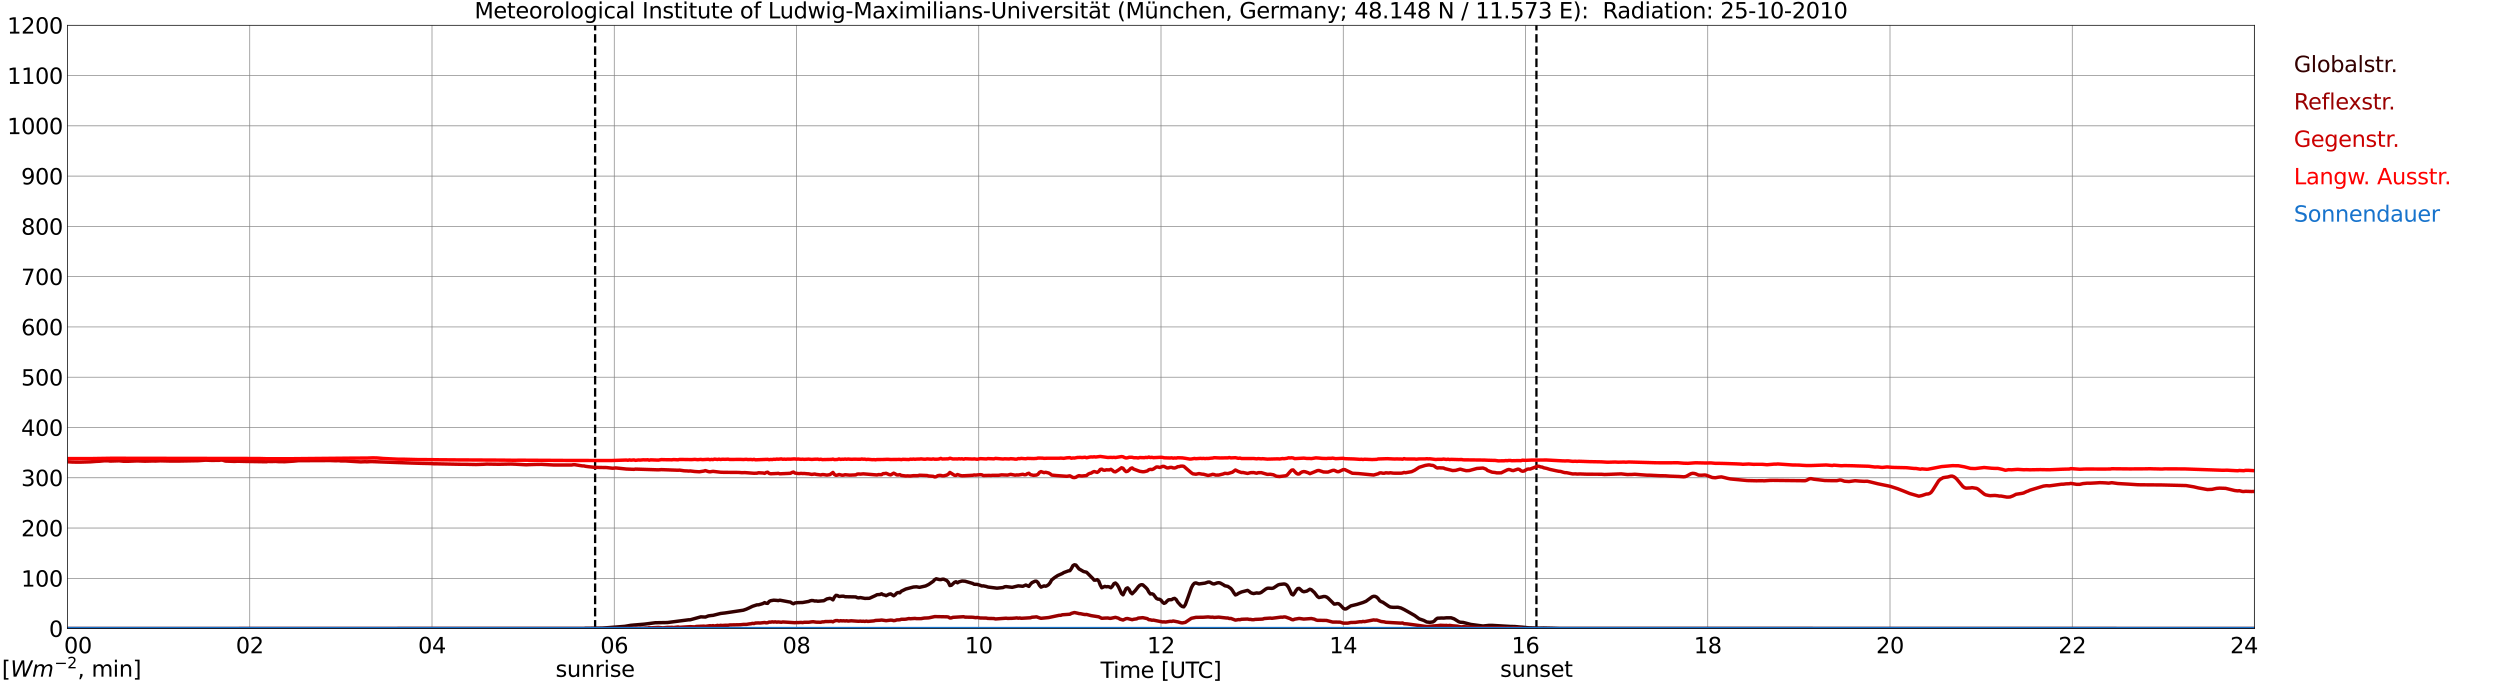 <?xml version="1.0" encoding="utf-8" standalone="no"?>
<!DOCTYPE svg PUBLIC "-//W3C//DTD SVG 1.1//EN"
  "http://www.w3.org/Graphics/SVG/1.1/DTD/svg11.dtd">
<svg xmlns:xlink="http://www.w3.org/1999/xlink" width="1085.4pt" height="296.64pt" viewBox="0 0 1085.4 296.64" xmlns="http://www.w3.org/2000/svg" version="1.1">
 <defs>
  <style type="text/css">*{stroke-linejoin: round; stroke-linecap: butt}</style>
 </defs>
 <g id="figure_1">
  <g id="patch_1">
   <path d="M 0 296.64 
L 1085.4 296.64 
L 1085.4 0 
L 0 0 
z
" style="fill: #ffffff"/>
  </g>
  <g id="axes_1">
   <g id="patch_2">
    <path d="M 29.306 272.909 
L 978.814 272.909 
L 978.814 10.976 
L 29.306 10.976 
z
" style="fill: #ffffff"/>
   </g>
   <g id="patch_3">
    <path d="M 978.814 272.909 
L 978.814 272.909 
L 978.814 10.976 
L 978.814 10.976 
z
" clip-path="url(#pc57019a3f1)" style="fill: #d3d3d3; opacity: 0.25; stroke: #d3d3d3; stroke-linejoin: miter"/>
   </g>
   <g id="matplotlib.axis_1">
    <g id="xtick_1">
     <g id="line2d_1">
      <path d="M 29.306 272.909 
L 29.306 10.976 
" clip-path="url(#pc57019a3f1)" style="fill: none; stroke: #808080; stroke-width: 0.3; stroke-linecap: square"/>
     </g>
     <g id="line2d_2"/>
     <g id="text_1">
      <!--    00 -->
      <g transform="translate(18.733 283.627) scale(0.095 -0.095)">
       <defs>
        <path id="DejaVuSans-20" transform="scale(0.016)"/>
        <path id="DejaVuSans-30" d="M 2034 4250 
Q 1547 4250 1301 3770 
Q 1056 3291 1056 2328 
Q 1056 1369 1301 889 
Q 1547 409 2034 409 
Q 2525 409 2770 889 
Q 3016 1369 3016 2328 
Q 3016 3291 2770 3770 
Q 2525 4250 2034 4250 
z
M 2034 4750 
Q 2819 4750 3233 4129 
Q 3647 3509 3647 2328 
Q 3647 1150 3233 529 
Q 2819 -91 2034 -91 
Q 1250 -91 836 529 
Q 422 1150 422 2328 
Q 422 3509 836 4129 
Q 1250 4750 2034 4750 
z
" transform="scale(0.016)"/>
       </defs>
       <use xlink:href="#DejaVuSans-20"/>
       <use xlink:href="#DejaVuSans-20" transform="translate(31.787 0)"/>
       <use xlink:href="#DejaVuSans-20" transform="translate(63.574 0)"/>
       <use xlink:href="#DejaVuSans-30" transform="translate(95.361 0)"/>
       <use xlink:href="#DejaVuSans-30" transform="translate(158.984 0)"/>
      </g>
     </g>
    </g>
    <g id="xtick_2">
     <g id="line2d_3">
      <path d="M 108.431 272.909 
L 108.431 10.976 
" clip-path="url(#pc57019a3f1)" style="fill: none; stroke: #808080; stroke-width: 0.3; stroke-linecap: square"/>
     </g>
     <g id="line2d_4"/>
     <g id="text_2">
      <!-- 02 -->
      <g transform="translate(102.387 283.627) scale(0.095 -0.095)">
       <defs>
        <path id="DejaVuSans-32" d="M 1228 531 
L 3431 531 
L 3431 0 
L 469 0 
L 469 531 
Q 828 903 1448 1529 
Q 2069 2156 2228 2338 
Q 2531 2678 2651 2914 
Q 2772 3150 2772 3378 
Q 2772 3750 2511 3984 
Q 2250 4219 1831 4219 
Q 1534 4219 1204 4116 
Q 875 4013 500 3803 
L 500 4441 
Q 881 4594 1212 4672 
Q 1544 4750 1819 4750 
Q 2544 4750 2975 4387 
Q 3406 4025 3406 3419 
Q 3406 3131 3298 2873 
Q 3191 2616 2906 2266 
Q 2828 2175 2409 1742 
Q 1991 1309 1228 531 
z
" transform="scale(0.016)"/>
       </defs>
       <use xlink:href="#DejaVuSans-30"/>
       <use xlink:href="#DejaVuSans-32" transform="translate(63.623 0)"/>
      </g>
     </g>
    </g>
    <g id="xtick_3">
     <g id="line2d_5">
      <path d="M 187.557 272.909 
L 187.557 10.976 
" clip-path="url(#pc57019a3f1)" style="fill: none; stroke: #808080; stroke-width: 0.3; stroke-linecap: square"/>
     </g>
     <g id="line2d_6"/>
     <g id="text_3">
      <!-- 04 -->
      <g transform="translate(181.513 283.627) scale(0.095 -0.095)">
       <defs>
        <path id="DejaVuSans-34" d="M 2419 4116 
L 825 1625 
L 2419 1625 
L 2419 4116 
z
M 2253 4666 
L 3047 4666 
L 3047 1625 
L 3713 1625 
L 3713 1100 
L 3047 1100 
L 3047 0 
L 2419 0 
L 2419 1100 
L 313 1100 
L 313 1709 
L 2253 4666 
z
" transform="scale(0.016)"/>
       </defs>
       <use xlink:href="#DejaVuSans-30"/>
       <use xlink:href="#DejaVuSans-34" transform="translate(63.623 0)"/>
      </g>
     </g>
    </g>
    <g id="xtick_4">
     <g id="line2d_7">
      <path d="M 266.683 272.909 
L 266.683 10.976 
" clip-path="url(#pc57019a3f1)" style="fill: none; stroke: #808080; stroke-width: 0.3; stroke-linecap: square"/>
     </g>
     <g id="line2d_8"/>
     <g id="text_4">
      <!-- 06 -->
      <g transform="translate(260.638 283.627) scale(0.095 -0.095)">
       <defs>
        <path id="DejaVuSans-36" d="M 2113 2584 
Q 1688 2584 1439 2293 
Q 1191 2003 1191 1497 
Q 1191 994 1439 701 
Q 1688 409 2113 409 
Q 2538 409 2786 701 
Q 3034 994 3034 1497 
Q 3034 2003 2786 2293 
Q 2538 2584 2113 2584 
z
M 3366 4563 
L 3366 3988 
Q 3128 4100 2886 4159 
Q 2644 4219 2406 4219 
Q 1781 4219 1451 3797 
Q 1122 3375 1075 2522 
Q 1259 2794 1537 2939 
Q 1816 3084 2150 3084 
Q 2853 3084 3261 2657 
Q 3669 2231 3669 1497 
Q 3669 778 3244 343 
Q 2819 -91 2113 -91 
Q 1303 -91 875 529 
Q 447 1150 447 2328 
Q 447 3434 972 4092 
Q 1497 4750 2381 4750 
Q 2619 4750 2861 4703 
Q 3103 4656 3366 4563 
z
" transform="scale(0.016)"/>
       </defs>
       <use xlink:href="#DejaVuSans-30"/>
       <use xlink:href="#DejaVuSans-36" transform="translate(63.623 0)"/>
      </g>
     </g>
    </g>
    <g id="xtick_5">
     <g id="line2d_9">
      <path d="M 345.808 272.909 
L 345.808 10.976 
" clip-path="url(#pc57019a3f1)" style="fill: none; stroke: #808080; stroke-width: 0.3; stroke-linecap: square"/>
     </g>
     <g id="line2d_10"/>
     <g id="text_5">
      <!-- 08 -->
      <g transform="translate(339.764 283.627) scale(0.095 -0.095)">
       <defs>
        <path id="DejaVuSans-38" d="M 2034 2216 
Q 1584 2216 1326 1975 
Q 1069 1734 1069 1313 
Q 1069 891 1326 650 
Q 1584 409 2034 409 
Q 2484 409 2743 651 
Q 3003 894 3003 1313 
Q 3003 1734 2745 1975 
Q 2488 2216 2034 2216 
z
M 1403 2484 
Q 997 2584 770 2862 
Q 544 3141 544 3541 
Q 544 4100 942 4425 
Q 1341 4750 2034 4750 
Q 2731 4750 3128 4425 
Q 3525 4100 3525 3541 
Q 3525 3141 3298 2862 
Q 3072 2584 2669 2484 
Q 3125 2378 3379 2068 
Q 3634 1759 3634 1313 
Q 3634 634 3220 271 
Q 2806 -91 2034 -91 
Q 1263 -91 848 271 
Q 434 634 434 1313 
Q 434 1759 690 2068 
Q 947 2378 1403 2484 
z
M 1172 3481 
Q 1172 3119 1398 2916 
Q 1625 2713 2034 2713 
Q 2441 2713 2670 2916 
Q 2900 3119 2900 3481 
Q 2900 3844 2670 4047 
Q 2441 4250 2034 4250 
Q 1625 4250 1398 4047 
Q 1172 3844 1172 3481 
z
" transform="scale(0.016)"/>
       </defs>
       <use xlink:href="#DejaVuSans-30"/>
       <use xlink:href="#DejaVuSans-38" transform="translate(63.623 0)"/>
      </g>
     </g>
    </g>
    <g id="xtick_6">
     <g id="line2d_11">
      <path d="M 424.934 272.909 
L 424.934 10.976 
" clip-path="url(#pc57019a3f1)" style="fill: none; stroke: #808080; stroke-width: 0.3; stroke-linecap: square"/>
     </g>
     <g id="line2d_12"/>
     <g id="text_6">
      <!-- 10 -->
      <g transform="translate(418.89 283.627) scale(0.095 -0.095)">
       <defs>
        <path id="DejaVuSans-31" d="M 794 531 
L 1825 531 
L 1825 4091 
L 703 3866 
L 703 4441 
L 1819 4666 
L 2450 4666 
L 2450 531 
L 3481 531 
L 3481 0 
L 794 0 
L 794 531 
z
" transform="scale(0.016)"/>
       </defs>
       <use xlink:href="#DejaVuSans-31"/>
       <use xlink:href="#DejaVuSans-30" transform="translate(63.623 0)"/>
      </g>
     </g>
    </g>
    <g id="xtick_7">
     <g id="line2d_13">
      <path d="M 504.06 272.909 
L 504.06 10.976 
" clip-path="url(#pc57019a3f1)" style="fill: none; stroke: #808080; stroke-width: 0.3; stroke-linecap: square"/>
     </g>
     <g id="line2d_14"/>
     <g id="text_7">
      <!-- 12 -->
      <g transform="translate(498.015 283.627) scale(0.095 -0.095)">
       <use xlink:href="#DejaVuSans-31"/>
       <use xlink:href="#DejaVuSans-32" transform="translate(63.623 0)"/>
      </g>
     </g>
    </g>
    <g id="xtick_8">
     <g id="line2d_15">
      <path d="M 583.185 272.909 
L 583.185 10.976 
" clip-path="url(#pc57019a3f1)" style="fill: none; stroke: #808080; stroke-width: 0.3; stroke-linecap: square"/>
     </g>
     <g id="line2d_16"/>
     <g id="text_8">
      <!-- 14 -->
      <g transform="translate(577.141 283.627) scale(0.095 -0.095)">
       <use xlink:href="#DejaVuSans-31"/>
       <use xlink:href="#DejaVuSans-34" transform="translate(63.623 0)"/>
      </g>
     </g>
    </g>
    <g id="xtick_9">
     <g id="line2d_17">
      <path d="M 662.311 272.909 
L 662.311 10.976 
" clip-path="url(#pc57019a3f1)" style="fill: none; stroke: #808080; stroke-width: 0.3; stroke-linecap: square"/>
     </g>
     <g id="line2d_18"/>
     <g id="text_9">
      <!-- 16 -->
      <g transform="translate(656.267 283.627) scale(0.095 -0.095)">
       <use xlink:href="#DejaVuSans-31"/>
       <use xlink:href="#DejaVuSans-36" transform="translate(63.623 0)"/>
      </g>
     </g>
    </g>
    <g id="xtick_10">
     <g id="line2d_19">
      <path d="M 741.437 272.909 
L 741.437 10.976 
" clip-path="url(#pc57019a3f1)" style="fill: none; stroke: #808080; stroke-width: 0.3; stroke-linecap: square"/>
     </g>
     <g id="line2d_20"/>
     <g id="text_10">
      <!-- 18 -->
      <g transform="translate(735.392 283.627) scale(0.095 -0.095)">
       <use xlink:href="#DejaVuSans-31"/>
       <use xlink:href="#DejaVuSans-38" transform="translate(63.623 0)"/>
      </g>
     </g>
    </g>
    <g id="xtick_11">
     <g id="line2d_21">
      <path d="M 820.562 272.909 
L 820.562 10.976 
" clip-path="url(#pc57019a3f1)" style="fill: none; stroke: #808080; stroke-width: 0.3; stroke-linecap: square"/>
     </g>
     <g id="line2d_22"/>
     <g id="text_11">
      <!-- 20 -->
      <g transform="translate(814.518 283.627) scale(0.095 -0.095)">
       <use xlink:href="#DejaVuSans-32"/>
       <use xlink:href="#DejaVuSans-30" transform="translate(63.623 0)"/>
      </g>
     </g>
    </g>
    <g id="xtick_12">
     <g id="line2d_23">
      <path d="M 899.688 272.909 
L 899.688 10.976 
" clip-path="url(#pc57019a3f1)" style="fill: none; stroke: #808080; stroke-width: 0.3; stroke-linecap: square"/>
     </g>
     <g id="line2d_24"/>
     <g id="text_12">
      <!-- 22 -->
      <g transform="translate(893.644 283.627) scale(0.095 -0.095)">
       <use xlink:href="#DejaVuSans-32"/>
       <use xlink:href="#DejaVuSans-32" transform="translate(63.623 0)"/>
      </g>
     </g>
    </g>
    <g id="xtick_13">
     <g id="line2d_25">
      <path d="M 978.814 272.909 
L 978.814 10.976 
" clip-path="url(#pc57019a3f1)" style="fill: none; stroke: #808080; stroke-width: 0.3; stroke-linecap: square"/>
     </g>
     <g id="line2d_26"/>
     <g id="text_13">
      <!-- 24    -->
      <g transform="translate(968.241 283.627) scale(0.095 -0.095)">
       <use xlink:href="#DejaVuSans-32"/>
       <use xlink:href="#DejaVuSans-34" transform="translate(63.623 0)"/>
       <use xlink:href="#DejaVuSans-20" transform="translate(127.246 0)"/>
       <use xlink:href="#DejaVuSans-20" transform="translate(159.033 0)"/>
       <use xlink:href="#DejaVuSans-20" transform="translate(190.82 0)"/>
      </g>
     </g>
    </g>
    <g id="text_14">
     <!-- Time [UTC] -->
     <g transform="translate(477.806 294.322) scale(0.095 -0.095)">
      <defs>
       <path id="DejaVuSans-54" d="M -19 4666 
L 3928 4666 
L 3928 4134 
L 2272 4134 
L 2272 0 
L 1638 0 
L 1638 4134 
L -19 4134 
L -19 4666 
z
" transform="scale(0.016)"/>
       <path id="DejaVuSans-69" d="M 603 3500 
L 1178 3500 
L 1178 0 
L 603 0 
L 603 3500 
z
M 603 4863 
L 1178 4863 
L 1178 4134 
L 603 4134 
L 603 4863 
z
" transform="scale(0.016)"/>
       <path id="DejaVuSans-6d" d="M 3328 2828 
Q 3544 3216 3844 3400 
Q 4144 3584 4550 3584 
Q 5097 3584 5394 3201 
Q 5691 2819 5691 2113 
L 5691 0 
L 5113 0 
L 5113 2094 
Q 5113 2597 4934 2840 
Q 4756 3084 4391 3084 
Q 3944 3084 3684 2787 
Q 3425 2491 3425 1978 
L 3425 0 
L 2847 0 
L 2847 2094 
Q 2847 2600 2669 2842 
Q 2491 3084 2119 3084 
Q 1678 3084 1418 2786 
Q 1159 2488 1159 1978 
L 1159 0 
L 581 0 
L 581 3500 
L 1159 3500 
L 1159 2956 
Q 1356 3278 1631 3431 
Q 1906 3584 2284 3584 
Q 2666 3584 2933 3390 
Q 3200 3197 3328 2828 
z
" transform="scale(0.016)"/>
       <path id="DejaVuSans-65" d="M 3597 1894 
L 3597 1613 
L 953 1613 
Q 991 1019 1311 708 
Q 1631 397 2203 397 
Q 2534 397 2845 478 
Q 3156 559 3463 722 
L 3463 178 
Q 3153 47 2828 -22 
Q 2503 -91 2169 -91 
Q 1331 -91 842 396 
Q 353 884 353 1716 
Q 353 2575 817 3079 
Q 1281 3584 2069 3584 
Q 2775 3584 3186 3129 
Q 3597 2675 3597 1894 
z
M 3022 2063 
Q 3016 2534 2758 2815 
Q 2500 3097 2075 3097 
Q 1594 3097 1305 2825 
Q 1016 2553 972 2059 
L 3022 2063 
z
" transform="scale(0.016)"/>
       <path id="DejaVuSans-5b" d="M 550 4863 
L 1875 4863 
L 1875 4416 
L 1125 4416 
L 1125 -397 
L 1875 -397 
L 1875 -844 
L 550 -844 
L 550 4863 
z
" transform="scale(0.016)"/>
       <path id="DejaVuSans-55" d="M 556 4666 
L 1191 4666 
L 1191 1831 
Q 1191 1081 1462 751 
Q 1734 422 2344 422 
Q 2950 422 3222 751 
Q 3494 1081 3494 1831 
L 3494 4666 
L 4128 4666 
L 4128 1753 
Q 4128 841 3676 375 
Q 3225 -91 2344 -91 
Q 1459 -91 1007 375 
Q 556 841 556 1753 
L 556 4666 
z
" transform="scale(0.016)"/>
       <path id="DejaVuSans-43" d="M 4122 4306 
L 4122 3641 
Q 3803 3938 3442 4084 
Q 3081 4231 2675 4231 
Q 1875 4231 1450 3742 
Q 1025 3253 1025 2328 
Q 1025 1406 1450 917 
Q 1875 428 2675 428 
Q 3081 428 3442 575 
Q 3803 722 4122 1019 
L 4122 359 
Q 3791 134 3420 21 
Q 3050 -91 2638 -91 
Q 1578 -91 968 557 
Q 359 1206 359 2328 
Q 359 3453 968 4101 
Q 1578 4750 2638 4750 
Q 3056 4750 3426 4639 
Q 3797 4528 4122 4306 
z
" transform="scale(0.016)"/>
       <path id="DejaVuSans-5d" d="M 1947 4863 
L 1947 -844 
L 622 -844 
L 622 -397 
L 1369 -397 
L 1369 4416 
L 622 4416 
L 622 4863 
L 1947 4863 
z
" transform="scale(0.016)"/>
      </defs>
      <use xlink:href="#DejaVuSans-54"/>
      <use xlink:href="#DejaVuSans-69" transform="translate(57.959 0)"/>
      <use xlink:href="#DejaVuSans-6d" transform="translate(85.742 0)"/>
      <use xlink:href="#DejaVuSans-65" transform="translate(183.154 0)"/>
      <use xlink:href="#DejaVuSans-20" transform="translate(244.678 0)"/>
      <use xlink:href="#DejaVuSans-5b" transform="translate(276.465 0)"/>
      <use xlink:href="#DejaVuSans-55" transform="translate(315.479 0)"/>
      <use xlink:href="#DejaVuSans-54" transform="translate(388.672 0)"/>
      <use xlink:href="#DejaVuSans-43" transform="translate(443.881 0)"/>
      <use xlink:href="#DejaVuSans-5d" transform="translate(513.705 0)"/>
     </g>
    </g>
   </g>
   <g id="matplotlib.axis_2">
    <g id="ytick_1">
     <g id="line2d_27">
      <path d="M 29.306 272.909 
L 978.814 272.909 
" clip-path="url(#pc57019a3f1)" style="fill: none; stroke: #808080; stroke-width: 0.3; stroke-linecap: square"/>
     </g>
     <g id="line2d_28"/>
     <g id="text_15">
      <!-- 0 -->
      <g transform="translate(21.261 276.518) scale(0.095 -0.095)">
       <use xlink:href="#DejaVuSans-30"/>
      </g>
     </g>
    </g>
    <g id="ytick_2">
     <g id="line2d_29">
      <path d="M 29.306 251.081 
L 978.814 251.081 
" clip-path="url(#pc57019a3f1)" style="fill: none; stroke: #808080; stroke-width: 0.3; stroke-linecap: square"/>
     </g>
     <g id="line2d_30"/>
     <g id="text_16">
      <!-- 100 -->
      <g transform="translate(9.173 254.69) scale(0.095 -0.095)">
       <use xlink:href="#DejaVuSans-31"/>
       <use xlink:href="#DejaVuSans-30" transform="translate(63.623 0)"/>
       <use xlink:href="#DejaVuSans-30" transform="translate(127.246 0)"/>
      </g>
     </g>
    </g>
    <g id="ytick_3">
     <g id="line2d_31">
      <path d="M 29.306 229.253 
L 978.814 229.253 
" clip-path="url(#pc57019a3f1)" style="fill: none; stroke: #808080; stroke-width: 0.3; stroke-linecap: square"/>
     </g>
     <g id="line2d_32"/>
     <g id="text_17">
      <!-- 200 -->
      <g transform="translate(9.173 232.863) scale(0.095 -0.095)">
       <use xlink:href="#DejaVuSans-32"/>
       <use xlink:href="#DejaVuSans-30" transform="translate(63.623 0)"/>
       <use xlink:href="#DejaVuSans-30" transform="translate(127.246 0)"/>
      </g>
     </g>
    </g>
    <g id="ytick_4">
     <g id="line2d_33">
      <path d="M 29.306 207.426 
L 978.814 207.426 
" clip-path="url(#pc57019a3f1)" style="fill: none; stroke: #808080; stroke-width: 0.3; stroke-linecap: square"/>
     </g>
     <g id="line2d_34"/>
     <g id="text_18">
      <!-- 300 -->
      <g transform="translate(9.173 211.035) scale(0.095 -0.095)">
       <defs>
        <path id="DejaVuSans-33" d="M 2597 2516 
Q 3050 2419 3304 2112 
Q 3559 1806 3559 1356 
Q 3559 666 3084 287 
Q 2609 -91 1734 -91 
Q 1441 -91 1130 -33 
Q 819 25 488 141 
L 488 750 
Q 750 597 1062 519 
Q 1375 441 1716 441 
Q 2309 441 2620 675 
Q 2931 909 2931 1356 
Q 2931 1769 2642 2001 
Q 2353 2234 1838 2234 
L 1294 2234 
L 1294 2753 
L 1863 2753 
Q 2328 2753 2575 2939 
Q 2822 3125 2822 3475 
Q 2822 3834 2567 4026 
Q 2313 4219 1838 4219 
Q 1578 4219 1281 4162 
Q 984 4106 628 3988 
L 628 4550 
Q 988 4650 1302 4700 
Q 1616 4750 1894 4750 
Q 2613 4750 3031 4423 
Q 3450 4097 3450 3541 
Q 3450 3153 3228 2886 
Q 3006 2619 2597 2516 
z
" transform="scale(0.016)"/>
       </defs>
       <use xlink:href="#DejaVuSans-33"/>
       <use xlink:href="#DejaVuSans-30" transform="translate(63.623 0)"/>
       <use xlink:href="#DejaVuSans-30" transform="translate(127.246 0)"/>
      </g>
     </g>
    </g>
    <g id="ytick_5">
     <g id="line2d_35">
      <path d="M 29.306 185.598 
L 978.814 185.598 
" clip-path="url(#pc57019a3f1)" style="fill: none; stroke: #808080; stroke-width: 0.3; stroke-linecap: square"/>
     </g>
     <g id="line2d_36"/>
     <g id="text_19">
      <!-- 400 -->
      <g transform="translate(9.173 189.207) scale(0.095 -0.095)">
       <use xlink:href="#DejaVuSans-34"/>
       <use xlink:href="#DejaVuSans-30" transform="translate(63.623 0)"/>
       <use xlink:href="#DejaVuSans-30" transform="translate(127.246 0)"/>
      </g>
     </g>
    </g>
    <g id="ytick_6">
     <g id="line2d_37">
      <path d="M 29.306 163.77 
L 978.814 163.77 
" clip-path="url(#pc57019a3f1)" style="fill: none; stroke: #808080; stroke-width: 0.3; stroke-linecap: square"/>
     </g>
     <g id="line2d_38"/>
     <g id="text_20">
      <!-- 500 -->
      <g transform="translate(9.173 167.379) scale(0.095 -0.095)">
       <defs>
        <path id="DejaVuSans-35" d="M 691 4666 
L 3169 4666 
L 3169 4134 
L 1269 4134 
L 1269 2991 
Q 1406 3038 1543 3061 
Q 1681 3084 1819 3084 
Q 2600 3084 3056 2656 
Q 3513 2228 3513 1497 
Q 3513 744 3044 326 
Q 2575 -91 1722 -91 
Q 1428 -91 1123 -41 
Q 819 9 494 109 
L 494 744 
Q 775 591 1075 516 
Q 1375 441 1709 441 
Q 2250 441 2565 725 
Q 2881 1009 2881 1497 
Q 2881 1984 2565 2268 
Q 2250 2553 1709 2553 
Q 1456 2553 1204 2497 
Q 953 2441 691 2322 
L 691 4666 
z
" transform="scale(0.016)"/>
       </defs>
       <use xlink:href="#DejaVuSans-35"/>
       <use xlink:href="#DejaVuSans-30" transform="translate(63.623 0)"/>
       <use xlink:href="#DejaVuSans-30" transform="translate(127.246 0)"/>
      </g>
     </g>
    </g>
    <g id="ytick_7">
     <g id="line2d_39">
      <path d="M 29.306 141.942 
L 978.814 141.942 
" clip-path="url(#pc57019a3f1)" style="fill: none; stroke: #808080; stroke-width: 0.3; stroke-linecap: square"/>
     </g>
     <g id="line2d_40"/>
     <g id="text_21">
      <!-- 600 -->
      <g transform="translate(9.173 145.551) scale(0.095 -0.095)">
       <use xlink:href="#DejaVuSans-36"/>
       <use xlink:href="#DejaVuSans-30" transform="translate(63.623 0)"/>
       <use xlink:href="#DejaVuSans-30" transform="translate(127.246 0)"/>
      </g>
     </g>
    </g>
    <g id="ytick_8">
     <g id="line2d_41">
      <path d="M 29.306 120.114 
L 978.814 120.114 
" clip-path="url(#pc57019a3f1)" style="fill: none; stroke: #808080; stroke-width: 0.3; stroke-linecap: square"/>
     </g>
     <g id="line2d_42"/>
     <g id="text_22">
      <!-- 700 -->
      <g transform="translate(9.173 123.724) scale(0.095 -0.095)">
       <defs>
        <path id="DejaVuSans-37" d="M 525 4666 
L 3525 4666 
L 3525 4397 
L 1831 0 
L 1172 0 
L 2766 4134 
L 525 4134 
L 525 4666 
z
" transform="scale(0.016)"/>
       </defs>
       <use xlink:href="#DejaVuSans-37"/>
       <use xlink:href="#DejaVuSans-30" transform="translate(63.623 0)"/>
       <use xlink:href="#DejaVuSans-30" transform="translate(127.246 0)"/>
      </g>
     </g>
    </g>
    <g id="ytick_9">
     <g id="line2d_43">
      <path d="M 29.306 98.287 
L 978.814 98.287 
" clip-path="url(#pc57019a3f1)" style="fill: none; stroke: #808080; stroke-width: 0.3; stroke-linecap: square"/>
     </g>
     <g id="line2d_44"/>
     <g id="text_23">
      <!-- 800 -->
      <g transform="translate(9.173 101.896) scale(0.095 -0.095)">
       <use xlink:href="#DejaVuSans-38"/>
       <use xlink:href="#DejaVuSans-30" transform="translate(63.623 0)"/>
       <use xlink:href="#DejaVuSans-30" transform="translate(127.246 0)"/>
      </g>
     </g>
    </g>
    <g id="ytick_10">
     <g id="line2d_45">
      <path d="M 29.306 76.459 
L 978.814 76.459 
" clip-path="url(#pc57019a3f1)" style="fill: none; stroke: #808080; stroke-width: 0.3; stroke-linecap: square"/>
     </g>
     <g id="line2d_46"/>
     <g id="text_24">
      <!-- 900 -->
      <g transform="translate(9.173 80.068) scale(0.095 -0.095)">
       <defs>
        <path id="DejaVuSans-39" d="M 703 97 
L 703 672 
Q 941 559 1184 500 
Q 1428 441 1663 441 
Q 2288 441 2617 861 
Q 2947 1281 2994 2138 
Q 2813 1869 2534 1725 
Q 2256 1581 1919 1581 
Q 1219 1581 811 2004 
Q 403 2428 403 3163 
Q 403 3881 828 4315 
Q 1253 4750 1959 4750 
Q 2769 4750 3195 4129 
Q 3622 3509 3622 2328 
Q 3622 1225 3098 567 
Q 2575 -91 1691 -91 
Q 1453 -91 1209 -44 
Q 966 3 703 97 
z
M 1959 2075 
Q 2384 2075 2632 2365 
Q 2881 2656 2881 3163 
Q 2881 3666 2632 3958 
Q 2384 4250 1959 4250 
Q 1534 4250 1286 3958 
Q 1038 3666 1038 3163 
Q 1038 2656 1286 2365 
Q 1534 2075 1959 2075 
z
" transform="scale(0.016)"/>
       </defs>
       <use xlink:href="#DejaVuSans-39"/>
       <use xlink:href="#DejaVuSans-30" transform="translate(63.623 0)"/>
       <use xlink:href="#DejaVuSans-30" transform="translate(127.246 0)"/>
      </g>
     </g>
    </g>
    <g id="ytick_11">
     <g id="line2d_47">
      <path d="M 29.306 54.631 
L 978.814 54.631 
" clip-path="url(#pc57019a3f1)" style="fill: none; stroke: #808080; stroke-width: 0.3; stroke-linecap: square"/>
     </g>
     <g id="line2d_48"/>
     <g id="text_25">
      <!-- 1000 -->
      <g transform="translate(3.128 58.24) scale(0.095 -0.095)">
       <use xlink:href="#DejaVuSans-31"/>
       <use xlink:href="#DejaVuSans-30" transform="translate(63.623 0)"/>
       <use xlink:href="#DejaVuSans-30" transform="translate(127.246 0)"/>
       <use xlink:href="#DejaVuSans-30" transform="translate(190.869 0)"/>
      </g>
     </g>
    </g>
    <g id="ytick_12">
     <g id="line2d_49">
      <path d="M 29.306 32.803 
L 978.814 32.803 
" clip-path="url(#pc57019a3f1)" style="fill: none; stroke: #808080; stroke-width: 0.3; stroke-linecap: square"/>
     </g>
     <g id="line2d_50"/>
     <g id="text_26">
      <!-- 1100 -->
      <g transform="translate(3.128 36.413) scale(0.095 -0.095)">
       <use xlink:href="#DejaVuSans-31"/>
       <use xlink:href="#DejaVuSans-31" transform="translate(63.623 0)"/>
       <use xlink:href="#DejaVuSans-30" transform="translate(127.246 0)"/>
       <use xlink:href="#DejaVuSans-30" transform="translate(190.869 0)"/>
      </g>
     </g>
    </g>
    <g id="ytick_13">
     <g id="line2d_51">
      <path d="M 29.306 10.976 
L 978.814 10.976 
" clip-path="url(#pc57019a3f1)" style="fill: none; stroke: #808080; stroke-width: 0.3; stroke-linecap: square"/>
     </g>
     <g id="line2d_52"/>
     <g id="text_27">
      <!-- 1200 -->
      <g transform="translate(3.128 14.585) scale(0.095 -0.095)">
       <use xlink:href="#DejaVuSans-31"/>
       <use xlink:href="#DejaVuSans-32" transform="translate(63.623 0)"/>
       <use xlink:href="#DejaVuSans-30" transform="translate(127.246 0)"/>
       <use xlink:href="#DejaVuSans-30" transform="translate(190.869 0)"/>
      </g>
     </g>
    </g>
   </g>
   <g id="line2d_53">
    <path d="M 258.375 272.909 
L 258.375 10.976 
" clip-path="url(#pc57019a3f1)" style="fill: none; stroke-dasharray: 3.7,1.6; stroke-dashoffset: 0; stroke: #000000"/>
   </g>
   <g id="line2d_54">
    <path d="M 667.059 272.909 
L 667.059 10.976 
" clip-path="url(#pc57019a3f1)" style="fill: none; stroke-dasharray: 3.7,1.6; stroke-dashoffset: 0; stroke: #000000"/>
   </g>
   <g id="line2d_55">
    <path d="M 29.306 272.909 
L 253.495 272.889 
L 254.155 272.797 
L 255.473 272.797 
L 261.408 272.706 
L 271.298 271.929 
L 273.936 271.47 
L 279.87 270.966 
L 284.486 270.372 
L 289.761 270.281 
L 298.992 269.091 
L 299.652 269.091 
L 304.267 267.81 
L 306.246 267.902 
L 307.564 267.397 
L 308.883 267.214 
L 309.543 267.168 
L 312.839 266.345 
L 314.818 266.116 
L 322.73 264.926 
L 324.049 264.468 
L 325.368 263.874 
L 326.686 263.233 
L 328.665 262.593 
L 329.324 262.593 
L 330.643 262.226 
L 331.302 261.997 
L 331.961 261.633 
L 332.621 261.905 
L 333.28 261.951 
L 333.94 261.128 
L 334.599 260.807 
L 335.918 260.578 
L 337.236 260.67 
L 337.896 260.762 
L 338.555 260.578 
L 342.512 261.312 
L 343.171 261.403 
L 343.83 261.86 
L 344.49 262.135 
L 345.149 261.768 
L 346.468 261.633 
L 348.446 261.587 
L 351.083 261.128 
L 351.743 260.853 
L 352.402 260.716 
L 353.062 260.762 
L 353.721 260.945 
L 354.38 260.899 
L 355.04 261.037 
L 357.677 260.807 
L 358.996 260.03 
L 360.315 259.755 
L 360.974 259.985 
L 361.634 260.443 
L 362.293 259.205 
L 362.952 258.474 
L 363.612 258.566 
L 364.271 258.978 
L 365.59 258.841 
L 366.249 258.841 
L 366.909 259.07 
L 371.524 259.162 
L 372.184 259.48 
L 372.843 259.572 
L 373.502 259.435 
L 375.481 259.801 
L 377.459 259.755 
L 380.096 258.566 
L 380.756 258.199 
L 382.074 258.107 
L 382.734 257.789 
L 383.393 258.199 
L 384.053 258.337 
L 384.712 258.612 
L 386.031 257.97 
L 386.69 257.835 
L 388.009 258.657 
L 388.668 258.199 
L 389.328 257.468 
L 389.987 257.239 
L 390.646 257.376 
L 391.306 256.689 
L 392.624 256.049 
L 393.284 255.728 
L 396.581 254.859 
L 397.899 254.768 
L 399.218 254.997 
L 401.856 254.401 
L 403.175 253.761 
L 405.153 252.389 
L 405.812 251.655 
L 406.471 251.291 
L 407.79 251.609 
L 408.45 251.655 
L 409.109 251.472 
L 409.768 251.472 
L 411.087 252.068 
L 411.746 252.845 
L 412.406 254.218 
L 413.065 254.08 
L 414.384 252.845 
L 415.043 252.572 
L 415.703 253.028 
L 416.362 252.618 
L 417.681 252.251 
L 419 252.343 
L 422.297 253.303 
L 422.956 253.67 
L 424.275 253.716 
L 425.593 254.126 
L 426.253 254.401 
L 426.912 254.355 
L 428.231 254.63 
L 428.89 254.859 
L 432.847 255.361 
L 435.484 255.089 
L 436.144 254.768 
L 436.803 254.676 
L 439.44 254.997 
L 442.078 254.355 
L 444.056 254.539 
L 445.375 253.991 
L 446.694 254.584 
L 447.353 253.67 
L 448.012 252.982 
L 449.331 252.343 
L 449.991 252.343 
L 450.65 252.936 
L 451.309 254.172 
L 451.969 254.905 
L 453.287 254.355 
L 453.947 254.539 
L 454.606 254.264 
L 455.266 253.807 
L 455.925 252.982 
L 456.584 251.793 
L 457.903 250.741 
L 459.222 249.872 
L 461.2 249.001 
L 461.859 248.59 
L 463.838 247.857 
L 464.497 247.765 
L 465.156 246.851 
L 465.816 245.57 
L 466.475 245.203 
L 467.134 245.34 
L 468.453 246.988 
L 470.431 248.132 
L 471.75 248.453 
L 474.388 251.107 
L 475.047 251.884 
L 475.706 251.884 
L 476.366 251.655 
L 477.025 252.251 
L 477.685 253.991 
L 478.344 255.18 
L 479.663 254.584 
L 480.322 254.768 
L 480.981 254.676 
L 481.641 254.814 
L 482.3 255.18 
L 482.96 254.493 
L 483.619 253.395 
L 484.278 253.12 
L 484.938 253.716 
L 485.597 254.768 
L 486.916 257.651 
L 487.575 258.245 
L 488.894 255.545 
L 489.553 255.226 
L 490.213 255.912 
L 490.872 257.193 
L 491.532 257.789 
L 492.85 256.462 
L 494.169 254.768 
L 494.828 254.126 
L 495.488 253.853 
L 496.147 253.899 
L 497.466 255.089 
L 498.125 255.82 
L 498.785 257.055 
L 499.444 257.88 
L 500.103 257.789 
L 500.763 258.062 
L 502.082 259.801 
L 502.741 260.122 
L 503.4 260.168 
L 504.06 260.578 
L 504.719 261.449 
L 505.379 261.951 
L 506.038 261.678 
L 506.697 260.945 
L 507.357 260.397 
L 508.675 260.351 
L 509.335 259.939 
L 509.994 259.801 
L 510.654 260.305 
L 511.313 261.403 
L 512.632 262.868 
L 513.291 263.324 
L 513.95 263.462 
L 514.61 262.547 
L 515.929 258.932 
L 517.247 255.18 
L 517.907 253.945 
L 518.566 253.211 
L 519.226 253.074 
L 520.544 253.532 
L 523.182 253.166 
L 524.501 252.709 
L 525.16 252.709 
L 526.479 253.441 
L 527.138 253.532 
L 528.457 253.074 
L 529.116 252.982 
L 529.776 253.12 
L 531.094 253.853 
L 531.754 254.309 
L 533.073 254.584 
L 534.391 255.499 
L 535.051 256.324 
L 535.71 257.422 
L 536.369 258.291 
L 537.029 258.062 
L 537.688 257.605 
L 539.007 257.009 
L 541.644 256.324 
L 542.304 256.734 
L 542.963 257.284 
L 543.623 257.56 
L 544.282 257.697 
L 545.601 257.422 
L 546.26 257.514 
L 546.919 257.468 
L 547.579 257.193 
L 549.557 255.728 
L 550.216 255.407 
L 550.876 255.361 
L 552.195 255.453 
L 552.854 255.316 
L 554.832 253.991 
L 555.491 253.761 
L 557.47 253.532 
L 558.129 253.67 
L 558.788 254.126 
L 559.448 255.089 
L 560.766 257.924 
L 561.426 258.291 
L 562.085 257.422 
L 562.745 256.278 
L 563.404 255.545 
L 564.063 255.453 
L 565.382 256.643 
L 566.042 256.918 
L 567.36 256.643 
L 568.679 255.82 
L 569.338 256.049 
L 570.657 257.239 
L 571.976 258.978 
L 572.635 259.435 
L 573.954 259.162 
L 574.613 258.978 
L 575.273 258.978 
L 575.932 259.205 
L 576.592 259.664 
L 579.229 262.272 
L 579.889 262.226 
L 580.548 262.043 
L 581.207 262.135 
L 581.867 262.639 
L 583.185 264.058 
L 583.845 264.422 
L 584.504 264.33 
L 586.482 263.049 
L 589.12 262.41 
L 591.757 261.587 
L 593.076 261.037 
L 595.714 259.116 
L 596.373 258.887 
L 597.032 258.932 
L 597.692 259.251 
L 598.351 259.893 
L 599.011 260.807 
L 599.67 261.22 
L 600.329 261.449 
L 602.967 263.233 
L 603.626 263.553 
L 604.945 263.691 
L 606.923 263.645 
L 608.242 263.966 
L 609.561 264.606 
L 610.879 265.339 
L 614.176 267.214 
L 616.154 268.679 
L 618.133 269.366 
L 619.451 270.052 
L 620.77 270.189 
L 622.089 270.006 
L 622.748 269.593 
L 623.408 268.862 
L 624.067 268.404 
L 626.045 268.312 
L 626.705 268.358 
L 628.023 268.22 
L 629.342 268.22 
L 630.001 268.22 
L 631.32 268.679 
L 632.639 269.501 
L 633.298 269.914 
L 633.958 270.143 
L 635.276 270.235 
L 638.573 271.104 
L 643.848 271.791 
L 646.486 271.516 
L 647.805 271.516 
L 655.717 271.975 
L 657.695 272.018 
L 659.674 272.202 
L 660.992 272.293 
L 663.63 272.568 
L 666.927 272.66 
L 668.246 272.706 
L 670.224 272.66 
L 674.18 272.752 
L 676.817 272.843 
L 978.154 272.909 
L 978.154 272.909 
" clip-path="url(#pc57019a3f1)" style="fill: none; stroke: #330000; stroke-width: 1.5; stroke-linecap: square"/>
   </g>
   <g id="line2d_56">
    <path d="M 29.306 272.909 
L 271.958 272.867 
L 272.617 272.728 
L 273.277 272.867 
L 273.936 272.728 
L 275.255 272.867 
L 275.914 272.634 
L 277.233 272.773 
L 277.892 272.68 
L 279.211 272.728 
L 280.53 272.634 
L 281.189 272.68 
L 281.849 272.448 
L 282.508 272.588 
L 285.805 272.4 
L 287.783 272.588 
L 289.761 272.4 
L 291.08 272.4 
L 291.739 272.354 
L 292.399 272.448 
L 294.377 272.215 
L 295.036 272.354 
L 299.652 272.075 
L 301.63 272.169 
L 302.289 271.981 
L 305.586 271.844 
L 306.246 271.935 
L 308.224 271.656 
L 308.883 271.75 
L 309.543 271.61 
L 310.202 271.796 
L 311.521 271.516 
L 312.18 271.656 
L 312.839 271.47 
L 313.499 271.564 
L 314.818 271.47 
L 316.136 271.47 
L 316.796 271.331 
L 321.411 271.237 
L 322.73 271.097 
L 324.049 271.097 
L 325.368 270.866 
L 326.027 270.818 
L 326.686 270.632 
L 327.346 270.726 
L 328.005 270.492 
L 329.324 270.447 
L 329.983 270.492 
L 331.961 270.261 
L 332.621 270.401 
L 333.28 270.353 
L 333.94 270.073 
L 334.599 270.121 
L 335.258 269.982 
L 335.918 270.073 
L 336.577 269.982 
L 337.236 270.121 
L 337.896 270.028 
L 339.215 270.167 
L 339.874 270.028 
L 345.149 270.353 
L 345.808 270.261 
L 346.468 270.307 
L 347.787 270.213 
L 348.446 270.307 
L 349.105 270.167 
L 350.424 270.167 
L 351.083 270.167 
L 352.402 269.982 
L 353.062 269.934 
L 354.38 270.121 
L 356.359 270.167 
L 357.018 269.982 
L 357.677 269.982 
L 358.337 269.842 
L 359.655 269.842 
L 360.974 269.794 
L 361.634 269.982 
L 362.293 269.608 
L 362.952 269.423 
L 363.612 269.423 
L 364.271 269.654 
L 364.93 269.469 
L 365.59 269.563 
L 366.249 269.515 
L 366.909 269.608 
L 367.568 269.515 
L 368.227 269.654 
L 369.546 269.515 
L 372.843 269.748 
L 373.502 269.654 
L 374.162 269.748 
L 374.821 269.702 
L 375.481 269.794 
L 376.14 269.654 
L 376.799 269.794 
L 379.437 269.563 
L 380.096 269.375 
L 382.074 269.283 
L 382.734 269.189 
L 384.712 269.469 
L 386.69 269.235 
L 387.349 269.283 
L 388.009 269.469 
L 388.668 269.375 
L 389.328 269.144 
L 390.646 269.098 
L 391.306 268.864 
L 392.624 268.864 
L 393.284 268.818 
L 394.603 268.539 
L 395.262 268.631 
L 396.581 268.539 
L 397.24 268.491 
L 397.899 268.585 
L 399.218 268.585 
L 399.878 268.585 
L 401.196 268.351 
L 403.175 268.259 
L 405.812 267.701 
L 411.087 267.795 
L 411.746 267.886 
L 412.406 268.305 
L 413.065 268.259 
L 413.725 268.026 
L 418.34 267.747 
L 419 267.932 
L 422.297 267.98 
L 423.615 268.166 
L 424.275 268.072 
L 425.593 268.305 
L 428.231 268.351 
L 428.89 268.491 
L 431.528 268.539 
L 432.187 268.724 
L 436.803 268.399 
L 437.462 268.491 
L 439.44 268.445 
L 440.759 268.351 
L 441.419 268.259 
L 442.078 268.399 
L 442.737 268.305 
L 443.397 268.445 
L 447.353 268.211 
L 448.012 267.98 
L 449.331 267.886 
L 449.991 267.795 
L 451.309 268.259 
L 451.969 268.445 
L 455.266 268.12 
L 459.881 267.142 
L 460.541 267.142 
L 461.2 266.908 
L 462.519 266.817 
L 464.497 266.677 
L 465.156 266.304 
L 466.475 265.933 
L 467.794 266.212 
L 468.453 266.398 
L 469.113 266.443 
L 470.431 266.723 
L 471.091 266.817 
L 471.75 266.769 
L 473.728 267.282 
L 477.025 267.795 
L 478.344 268.445 
L 479.663 268.351 
L 480.981 268.305 
L 481.641 268.445 
L 482.3 268.445 
L 484.278 268.026 
L 485.597 268.399 
L 486.256 268.818 
L 487.575 269.189 
L 488.894 268.585 
L 489.553 268.539 
L 491.532 269.05 
L 492.191 268.864 
L 493.51 268.679 
L 494.169 268.351 
L 496.147 268.166 
L 498.125 268.585 
L 498.785 269.05 
L 499.444 269.098 
L 500.103 269.283 
L 500.763 269.235 
L 504.719 270.028 
L 505.379 269.982 
L 506.038 270.073 
L 508.016 269.748 
L 508.675 269.794 
L 509.335 269.608 
L 511.313 269.982 
L 512.632 270.353 
L 513.291 270.447 
L 514.61 270.213 
L 517.247 268.445 
L 519.226 268.026 
L 522.522 267.98 
L 523.841 267.886 
L 524.501 267.84 
L 525.819 267.98 
L 526.479 267.932 
L 527.138 268.072 
L 529.116 267.932 
L 532.413 268.305 
L 533.073 268.305 
L 533.732 268.539 
L 534.391 268.491 
L 536.369 269.235 
L 537.688 269.004 
L 538.348 269.05 
L 539.007 268.864 
L 541.644 268.77 
L 542.304 268.91 
L 542.963 268.91 
L 543.623 269.05 
L 544.282 269.05 
L 544.941 268.91 
L 547.579 268.818 
L 548.238 268.77 
L 548.898 268.539 
L 551.535 268.351 
L 552.195 268.445 
L 556.151 267.932 
L 556.81 267.98 
L 557.47 267.84 
L 558.129 267.886 
L 560.107 268.585 
L 560.766 268.958 
L 561.426 269.098 
L 562.085 268.818 
L 564.063 268.491 
L 565.382 268.679 
L 566.042 268.77 
L 569.338 268.539 
L 570.657 268.818 
L 571.317 269.144 
L 571.976 269.329 
L 573.295 269.329 
L 575.932 269.375 
L 578.57 270.073 
L 579.889 270.073 
L 581.867 270.121 
L 583.185 270.538 
L 584.504 270.538 
L 585.164 270.538 
L 586.482 270.261 
L 588.46 270.213 
L 590.439 269.934 
L 591.098 269.982 
L 591.757 269.794 
L 592.417 269.888 
L 596.373 269.144 
L 597.032 269.235 
L 597.692 269.189 
L 599.67 269.842 
L 600.989 269.982 
L 601.648 270.167 
L 608.242 270.538 
L 608.901 270.447 
L 609.561 270.772 
L 610.879 270.866 
L 619.451 272.029 
L 624.726 271.564 
L 625.386 271.47 
L 627.364 271.564 
L 628.023 271.516 
L 628.683 271.656 
L 629.342 271.516 
L 630.661 271.704 
L 632.639 271.844 
L 633.958 272.121 
L 634.617 272.169 
L 635.276 272.075 
L 641.211 272.448 
L 641.87 272.4 
L 642.53 272.54 
L 643.848 272.448 
L 653.08 272.494 
L 653.739 272.634 
L 654.399 272.54 
L 655.717 272.68 
L 657.036 272.54 
L 660.333 272.634 
L 660.992 272.909 
L 978.154 272.909 
L 978.154 272.909 
" clip-path="url(#pc57019a3f1)" style="fill: none; stroke: #990000; stroke-width: 1.5; stroke-linecap: square"/>
   </g>
   <g id="line2d_57">
    <path d="M 29.306 200.478 
L 31.284 200.604 
L 33.262 200.644 
L 34.581 200.655 
L 39.197 200.515 
L 41.834 200.31 
L 43.153 200.259 
L 45.131 200.074 
L 47.109 200.074 
L 47.768 200.192 
L 51.725 200.061 
L 53.703 200.273 
L 55.681 200.266 
L 59.637 200.109 
L 62.934 200.235 
L 66.231 200.15 
L 67.55 200.174 
L 69.528 200.072 
L 74.144 200.185 
L 77.441 200.183 
L 86.013 200.019 
L 89.309 199.786 
L 91.947 199.891 
L 95.244 199.851 
L 95.903 199.747 
L 96.563 199.768 
L 97.881 200.185 
L 101.838 200.329 
L 103.156 200.249 
L 106.453 200.338 
L 115.685 200.486 
L 116.344 200.345 
L 117.663 200.395 
L 119.641 200.331 
L 120.96 200.432 
L 123.597 200.462 
L 127.553 200.211 
L 129.532 200.013 
L 143.379 199.952 
L 145.357 200.028 
L 147.335 200.013 
L 147.994 200.133 
L 149.972 200.12 
L 156.566 200.532 
L 158.544 200.454 
L 159.204 200.508 
L 161.182 200.395 
L 165.138 200.55 
L 175.688 200.934 
L 178.326 201.026 
L 182.941 201.17 
L 186.898 201.255 
L 188.217 201.353 
L 190.195 201.377 
L 200.085 201.58 
L 202.063 201.58 
L 206.679 201.678 
L 209.976 201.567 
L 211.295 201.482 
L 216.57 201.571 
L 221.845 201.46 
L 223.823 201.541 
L 228.439 201.792 
L 229.757 201.726 
L 232.395 201.643 
L 235.033 201.602 
L 240.308 201.877 
L 243.604 201.877 
L 248.22 201.877 
L 248.88 201.757 
L 249.539 201.752 
L 252.836 202.272 
L 253.495 202.272 
L 254.155 202.444 
L 255.473 202.617 
L 258.111 202.905 
L 260.089 202.946 
L 263.386 203.001 
L 266.023 203.294 
L 267.342 203.156 
L 271.958 203.638 
L 275.255 203.774 
L 275.914 203.656 
L 285.805 203.985 
L 287.124 203.887 
L 294.377 204.158 
L 295.036 204.11 
L 297.014 204.405 
L 298.333 204.455 
L 298.992 204.529 
L 299.652 204.466 
L 301.63 204.708 
L 303.608 204.837 
L 305.586 204.522 
L 306.246 204.311 
L 307.564 204.763 
L 308.224 204.852 
L 309.543 204.638 
L 312.839 205.024 
L 314.158 205.066 
L 320.752 205.114 
L 322.071 205.225 
L 323.39 205.179 
L 327.346 205.478 
L 328.665 205.435 
L 329.324 205.247 
L 331.302 205.358 
L 331.961 205.518 
L 332.621 205.151 
L 333.28 205.009 
L 333.94 205.54 
L 334.599 205.69 
L 337.236 205.568 
L 337.896 205.496 
L 338.555 205.705 
L 343.171 205.496 
L 343.83 205.129 
L 344.49 204.95 
L 345.149 205.396 
L 346.468 205.596 
L 347.127 205.609 
L 347.787 205.509 
L 348.446 205.601 
L 349.105 205.564 
L 350.424 205.688 
L 351.083 205.719 
L 352.402 205.974 
L 353.721 205.795 
L 354.38 205.965 
L 355.699 206.125 
L 356.359 206.214 
L 357.018 206.039 
L 357.677 206.066 
L 358.996 206.28 
L 360.315 206.068 
L 361.634 205.114 
L 362.293 206.02 
L 362.952 206.376 
L 363.612 206.262 
L 364.271 206.002 
L 365.59 206.323 
L 366.249 206.282 
L 366.909 206.103 
L 368.887 206.284 
L 371.524 206.177 
L 372.184 205.836 
L 372.843 205.775 
L 373.502 205.852 
L 374.821 205.727 
L 380.756 206.21 
L 381.415 206.046 
L 382.734 206.096 
L 383.393 205.633 
L 384.053 205.609 
L 384.712 205.474 
L 386.031 206.046 
L 386.69 206.177 
L 388.009 205.428 
L 388.668 205.745 
L 389.328 206.19 
L 389.987 206.205 
L 390.646 206.066 
L 391.306 206.415 
L 393.284 206.653 
L 393.943 206.605 
L 395.262 206.672 
L 396.581 206.507 
L 397.899 206.524 
L 398.559 206.498 
L 399.218 206.317 
L 402.515 206.454 
L 403.175 206.651 
L 405.153 206.799 
L 405.812 207.072 
L 406.471 206.954 
L 407.131 206.526 
L 407.79 206.404 
L 408.45 206.413 
L 409.109 206.59 
L 409.768 206.587 
L 411.087 206.258 
L 411.746 205.83 
L 412.406 205.121 
L 414.384 206.352 
L 415.043 206.413 
L 415.703 206.024 
L 417.022 206.465 
L 417.681 206.57 
L 419 206.528 
L 422.297 206.349 
L 422.956 206.205 
L 423.615 206.277 
L 425.593 206.072 
L 426.253 206.14 
L 426.912 206.463 
L 429.55 206.391 
L 430.209 206.45 
L 430.869 206.356 
L 433.506 206.371 
L 434.825 206.16 
L 437.462 206.277 
L 438.781 205.939 
L 440.759 206.308 
L 441.419 206.192 
L 442.078 206.24 
L 444.056 205.908 
L 444.716 206.109 
L 445.375 206.092 
L 446.034 205.671 
L 446.694 205.47 
L 447.353 206.068 
L 448.672 206.373 
L 449.991 206.253 
L 450.65 205.926 
L 451.309 205.092 
L 451.969 204.752 
L 453.287 205.214 
L 453.947 205.031 
L 455.266 205.354 
L 455.925 205.712 
L 456.584 206.262 
L 458.563 206.456 
L 463.178 206.797 
L 464.497 206.574 
L 465.816 207.305 
L 466.475 207.351 
L 467.134 207.192 
L 467.794 206.764 
L 468.453 206.489 
L 469.113 206.633 
L 469.772 206.659 
L 471.091 206.526 
L 471.75 206.467 
L 472.409 205.876 
L 473.069 205.544 
L 473.728 205.409 
L 474.388 204.981 
L 475.047 204.708 
L 476.366 205.088 
L 477.025 204.671 
L 477.685 203.822 
L 478.344 203.689 
L 479.003 204.095 
L 479.663 204.171 
L 480.322 203.97 
L 481.641 204.018 
L 482.3 203.758 
L 482.96 204.186 
L 483.619 204.763 
L 484.278 204.856 
L 485.597 204.044 
L 486.916 203.082 
L 487.575 203.3 
L 488.235 204.182 
L 488.894 204.743 
L 489.553 204.614 
L 490.213 204.106 
L 490.872 203.394 
L 491.532 203.152 
L 492.191 203.667 
L 494.828 204.623 
L 496.147 204.819 
L 496.807 204.784 
L 498.125 204.463 
L 498.785 203.942 
L 499.444 203.765 
L 500.103 203.87 
L 500.763 203.625 
L 502.082 202.737 
L 502.741 202.754 
L 503.4 202.946 
L 504.06 202.781 
L 504.719 202.488 
L 505.379 202.503 
L 506.697 203.158 
L 507.357 203.125 
L 508.016 202.916 
L 508.675 202.92 
L 509.335 203.158 
L 509.994 203.184 
L 510.654 202.981 
L 511.313 202.617 
L 511.972 202.564 
L 512.632 202.379 
L 513.291 202.357 
L 513.95 202.462 
L 515.269 203.597 
L 517.247 205.282 
L 517.907 205.716 
L 519.226 205.891 
L 520.544 205.605 
L 521.863 205.856 
L 522.522 205.895 
L 524.501 206.437 
L 525.819 206.151 
L 526.479 205.924 
L 527.138 206.035 
L 527.797 206.271 
L 529.116 206.256 
L 531.094 205.771 
L 531.754 205.492 
L 533.073 205.618 
L 535.051 205.02 
L 536.369 204.057 
L 537.688 204.721 
L 539.007 205.162 
L 539.666 205.131 
L 541.644 205.555 
L 542.963 205.203 
L 544.282 205.162 
L 545.601 205.474 
L 546.26 205.217 
L 547.579 205.195 
L 550.216 205.954 
L 551.535 205.902 
L 552.854 206.129 
L 554.173 206.766 
L 555.491 206.895 
L 558.129 206.576 
L 558.788 206.308 
L 560.107 204.769 
L 560.766 204.108 
L 561.426 204.018 
L 562.745 205.402 
L 563.404 205.793 
L 564.063 205.773 
L 564.723 205.219 
L 565.382 204.876 
L 566.042 204.739 
L 566.701 204.821 
L 568.02 205.28 
L 568.679 205.647 
L 569.998 205.14 
L 571.976 204.317 
L 572.635 204.258 
L 574.613 204.913 
L 575.932 204.957 
L 576.592 204.948 
L 578.57 204.23 
L 579.229 204.175 
L 580.548 204.769 
L 581.207 204.793 
L 583.185 203.874 
L 583.845 203.889 
L 587.142 205.47 
L 589.779 205.596 
L 596.373 206.234 
L 598.351 205.692 
L 599.011 205.319 
L 599.67 205.302 
L 600.329 205.457 
L 600.989 205.468 
L 601.648 205.269 
L 602.967 205.374 
L 603.626 205.251 
L 604.945 205.43 
L 608.242 205.45 
L 608.901 205.358 
L 609.561 205.114 
L 610.22 205.243 
L 612.858 204.784 
L 614.176 204.164 
L 616.154 202.883 
L 618.792 202.067 
L 620.111 201.857 
L 620.77 201.868 
L 621.429 202.032 
L 622.089 202.058 
L 622.748 202.359 
L 623.408 202.898 
L 624.067 203.202 
L 624.726 203.101 
L 626.705 203.187 
L 627.364 203.483 
L 630.001 204.121 
L 630.661 204.302 
L 631.98 204.21 
L 633.958 203.669 
L 635.276 204.044 
L 636.595 204.359 
L 637.914 204.287 
L 639.892 203.748 
L 641.211 203.39 
L 643.848 203.197 
L 645.167 203.682 
L 645.827 204.256 
L 647.805 205 
L 649.123 205.147 
L 649.783 205.295 
L 651.761 205.286 
L 654.399 203.999 
L 655.058 203.828 
L 655.717 203.966 
L 656.377 204.236 
L 657.036 204.317 
L 659.014 203.662 
L 659.674 203.817 
L 660.333 204.339 
L 660.992 204.599 
L 661.652 204.507 
L 662.97 203.748 
L 663.63 203.612 
L 664.289 203.651 
L 667.586 202.388 
L 668.246 202.475 
L 668.905 202.719 
L 669.564 202.8 
L 670.224 203.101 
L 671.542 203.372 
L 672.861 203.782 
L 675.499 204.363 
L 676.817 204.623 
L 677.477 204.658 
L 678.796 205.062 
L 679.455 205.208 
L 680.114 205.217 
L 682.752 205.76 
L 684.071 205.738 
L 684.73 205.815 
L 686.049 205.767 
L 688.027 205.847 
L 689.346 205.884 
L 695.28 205.9 
L 696.599 206.015 
L 703.852 205.738 
L 706.49 206.024 
L 708.468 205.985 
L 709.786 205.9 
L 712.424 206.118 
L 715.062 206.306 
L 716.38 206.317 
L 720.996 206.552 
L 722.974 206.559 
L 724.952 206.718 
L 728.909 206.871 
L 730.887 207.004 
L 731.546 206.95 
L 732.205 206.755 
L 733.524 206.007 
L 734.184 205.653 
L 734.843 205.502 
L 735.502 205.544 
L 736.162 205.705 
L 737.48 206.284 
L 738.799 206.312 
L 740.118 206.216 
L 740.777 206.319 
L 743.415 207.316 
L 744.734 207.426 
L 746.052 207.185 
L 747.371 207.041 
L 748.69 207.349 
L 750.009 207.683 
L 751.327 207.945 
L 758.581 208.637 
L 762.537 208.737 
L 765.174 208.7 
L 765.834 208.761 
L 768.471 208.571 
L 769.79 208.554 
L 783.637 208.722 
L 784.296 208.537 
L 785.615 207.864 
L 786.275 207.794 
L 787.593 208.076 
L 789.572 208.305 
L 792.209 208.619 
L 794.847 208.678 
L 797.484 208.694 
L 798.803 208.384 
L 799.462 208.469 
L 800.781 208.927 
L 802.759 209.074 
L 805.397 208.709 
L 807.375 208.877 
L 809.353 208.977 
L 810.672 208.929 
L 811.99 209.224 
L 815.287 210.036 
L 820.562 211.117 
L 823.859 212.177 
L 826.497 213.203 
L 829.134 214.273 
L 833.091 215.425 
L 834.409 215.146 
L 836.388 214.491 
L 837.047 214.472 
L 837.706 214.266 
L 838.366 213.812 
L 839.025 212.97 
L 841.663 208.783 
L 842.322 208.146 
L 843.641 207.384 
L 844.959 207.17 
L 845.619 207.094 
L 846.938 206.729 
L 847.597 206.71 
L 848.256 206.967 
L 848.916 207.408 
L 849.575 208.043 
L 852.213 211.239 
L 852.872 211.697 
L 853.531 211.922 
L 855.51 211.839 
L 856.169 211.721 
L 858.147 212.029 
L 858.806 212.374 
L 861.444 214.502 
L 862.103 214.84 
L 863.422 215.118 
L 864.082 215.203 
L 866.06 215.098 
L 867.378 215.242 
L 868.038 215.375 
L 868.697 215.356 
L 871.335 215.827 
L 872.653 215.777 
L 873.972 215.281 
L 875.291 214.594 
L 876.61 214.395 
L 877.929 214.186 
L 878.588 214.026 
L 879.907 213.395 
L 880.566 213.181 
L 881.225 212.843 
L 887.16 211.047 
L 888.479 210.866 
L 889.797 210.935 
L 895.072 210.217 
L 895.732 210.226 
L 897.051 210.064 
L 898.369 210.023 
L 899.029 209.868 
L 901.666 210.292 
L 902.985 210.272 
L 904.304 209.955 
L 906.282 209.768 
L 907.601 209.789 
L 910.238 209.643 
L 911.557 209.554 
L 912.876 209.586 
L 914.194 209.656 
L 915.513 209.772 
L 916.832 209.56 
L 919.469 209.927 
L 924.745 210.228 
L 928.041 210.446 
L 929.36 210.477 
L 938.592 210.547 
L 949.142 210.815 
L 952.438 211.361 
L 954.417 211.835 
L 958.373 212.544 
L 960.351 212.457 
L 962.329 212.036 
L 963.648 211.929 
L 966.285 212.025 
L 970.242 212.974 
L 971.561 213.125 
L 972.22 213.033 
L 973.539 213.374 
L 974.198 213.4 
L 974.857 213.304 
L 977.495 213.398 
L 978.154 213.382 
L 978.154 213.382 
" clip-path="url(#pc57019a3f1)" style="fill: none; stroke: #cc0000; stroke-width: 1.5; stroke-linecap: square"/>
   </g>
   <g id="line2d_58">
    <path d="M 29.306 199.087 
L 34.581 199.107 
L 39.197 199.107 
L 48.428 198.963 
L 112.388 199.068 
L 115.685 199.159 
L 120.3 199.155 
L 124.916 199.172 
L 153.929 198.893 
L 159.204 198.878 
L 161.841 198.777 
L 163.819 198.832 
L 166.457 199.061 
L 173.051 199.369 
L 175.029 199.358 
L 181.623 199.535 
L 186.898 199.557 
L 189.535 199.602 
L 198.107 199.67 
L 217.889 199.766 
L 223.164 199.829 
L 225.801 199.799 
L 246.242 199.908 
L 265.364 199.947 
L 271.958 199.729 
L 272.617 199.838 
L 273.277 199.674 
L 273.936 199.795 
L 275.255 199.674 
L 275.914 199.873 
L 277.233 199.692 
L 277.892 199.757 
L 279.211 199.633 
L 280.53 199.672 
L 281.189 199.596 
L 281.849 199.792 
L 282.508 199.637 
L 285.805 199.764 
L 287.124 199.537 
L 288.442 199.578 
L 291.739 199.622 
L 292.399 199.526 
L 294.377 199.633 
L 295.036 199.467 
L 300.311 199.544 
L 301.63 199.443 
L 302.949 199.57 
L 304.267 199.447 
L 304.927 199.557 
L 307.564 199.41 
L 308.224 199.594 
L 308.883 199.45 
L 309.543 199.544 
L 310.202 199.33 
L 311.521 199.489 
L 312.18 199.347 
L 312.839 199.511 
L 313.499 199.386 
L 314.818 199.421 
L 316.136 199.354 
L 316.796 199.495 
L 321.411 199.441 
L 322.73 199.506 
L 324.049 199.406 
L 324.708 199.522 
L 326.027 199.474 
L 326.686 199.578 
L 327.346 199.434 
L 328.005 199.631 
L 333.28 199.423 
L 333.94 199.578 
L 334.599 199.469 
L 335.258 199.52 
L 335.918 199.378 
L 336.577 199.445 
L 337.236 199.303 
L 337.896 199.382 
L 339.215 199.236 
L 339.874 199.402 
L 340.533 199.325 
L 341.193 199.415 
L 341.852 199.319 
L 343.171 199.358 
L 344.49 199.255 
L 345.149 199.247 
L 345.808 199.371 
L 346.468 199.279 
L 347.787 199.419 
L 348.446 199.354 
L 349.105 199.445 
L 351.083 199.336 
L 352.402 199.469 
L 353.721 199.371 
L 355.04 199.343 
L 355.699 199.491 
L 356.359 199.38 
L 357.018 199.539 
L 359.655 199.476 
L 360.974 199.456 
L 361.634 199.317 
L 362.293 199.55 
L 363.612 199.471 
L 364.271 199.238 
L 364.93 199.458 
L 365.59 199.369 
L 366.249 199.395 
L 366.909 199.303 
L 367.568 199.399 
L 368.227 199.297 
L 369.546 199.413 
L 370.865 199.362 
L 372.843 199.393 
L 373.502 199.41 
L 374.162 199.275 
L 374.821 199.378 
L 375.481 199.341 
L 376.14 199.504 
L 376.799 199.402 
L 378.777 199.583 
L 379.437 199.533 
L 380.096 199.629 
L 380.756 199.509 
L 383.393 199.495 
L 385.371 199.408 
L 386.69 199.504 
L 390.646 199.456 
L 391.306 199.561 
L 391.965 199.41 
L 394.603 199.515 
L 395.262 199.336 
L 395.921 199.395 
L 396.581 199.306 
L 397.24 199.404 
L 397.899 199.325 
L 399.218 199.306 
L 399.878 199.225 
L 401.196 199.369 
L 401.856 199.36 
L 402.515 199.236 
L 403.834 199.33 
L 404.493 199.36 
L 405.153 199.236 
L 405.812 199.373 
L 407.131 199.351 
L 407.79 199.247 
L 408.45 199.02 
L 409.109 199.279 
L 411.746 199.205 
L 412.406 198.937 
L 413.725 199.271 
L 415.043 199.234 
L 415.703 199.271 
L 416.362 199.166 
L 417.022 199.253 
L 417.681 199.168 
L 418.34 199.375 
L 419 199.157 
L 422.297 199.297 
L 422.956 199.223 
L 424.275 199.397 
L 425.593 199.122 
L 428.231 199.255 
L 428.89 199.098 
L 431.528 199.22 
L 432.187 199.015 
L 435.484 199.286 
L 436.144 199.19 
L 438.122 199.26 
L 438.781 199.14 
L 440.1 199.231 
L 440.759 199.349 
L 441.419 199.338 
L 442.078 199.087 
L 442.737 199.146 
L 443.397 199.015 
L 444.716 199.142 
L 445.375 199.17 
L 446.034 199.015 
L 448.672 199.096 
L 449.991 199.033 
L 450.65 198.867 
L 452.628 198.902 
L 453.287 199.009 
L 454.606 198.948 
L 459.881 198.945 
L 460.541 198.882 
L 461.859 198.989 
L 463.178 198.764 
L 464.497 198.677 
L 465.156 198.976 
L 465.816 198.83 
L 466.475 198.876 
L 467.794 198.609 
L 469.113 198.583 
L 469.772 198.657 
L 471.091 198.513 
L 471.75 198.742 
L 473.069 198.446 
L 473.728 198.376 
L 474.388 198.426 
L 475.047 198.321 
L 475.706 198.426 
L 477.685 198.166 
L 480.981 198.625 
L 482.3 198.561 
L 482.96 198.616 
L 483.619 198.542 
L 484.278 198.64 
L 486.916 198.227 
L 487.575 198.317 
L 488.235 198.651 
L 488.894 198.841 
L 489.553 198.749 
L 490.213 198.535 
L 491.532 198.531 
L 492.191 198.718 
L 493.51 198.742 
L 494.169 198.843 
L 494.828 198.635 
L 496.807 198.716 
L 497.466 198.581 
L 498.125 198.664 
L 498.785 198.419 
L 499.444 198.651 
L 500.103 198.553 
L 500.763 198.701 
L 504.06 198.533 
L 504.719 198.587 
L 505.379 198.758 
L 508.016 198.841 
L 508.675 198.758 
L 509.335 198.913 
L 509.994 198.821 
L 510.654 198.876 
L 511.313 198.732 
L 513.291 198.793 
L 514.61 198.98 
L 516.588 199.317 
L 517.247 199.275 
L 518.566 199.041 
L 519.226 199.151 
L 521.204 198.996 
L 521.863 199.07 
L 522.522 199.004 
L 523.182 199.111 
L 523.841 199.026 
L 524.501 199.065 
L 525.819 198.919 
L 526.479 198.876 
L 527.138 198.712 
L 529.776 198.834 
L 532.413 198.782 
L 533.073 198.795 
L 533.732 198.635 
L 534.391 198.812 
L 536.369 198.708 
L 537.688 198.993 
L 538.348 198.865 
L 539.007 199.083 
L 544.282 199.063 
L 545.601 199.214 
L 546.26 199.087 
L 547.579 199.212 
L 548.238 199.14 
L 550.216 199.336 
L 554.832 199.21 
L 555.491 199.288 
L 556.81 199.079 
L 557.47 199.153 
L 558.788 198.969 
L 559.448 198.751 
L 560.107 198.834 
L 560.766 198.756 
L 561.426 198.841 
L 562.085 199.118 
L 566.042 198.897 
L 567.36 199.048 
L 568.679 199.057 
L 569.338 199.109 
L 571.317 198.782 
L 572.635 198.878 
L 573.954 199.013 
L 575.932 199.076 
L 576.592 198.978 
L 577.91 198.989 
L 578.57 198.893 
L 579.889 199.133 
L 583.185 198.967 
L 583.845 199.138 
L 587.801 199.255 
L 589.12 199.341 
L 590.439 199.443 
L 591.098 199.382 
L 591.757 199.495 
L 592.417 199.375 
L 595.714 199.513 
L 597.692 199.437 
L 598.351 199.264 
L 602.307 199.142 
L 605.604 199.29 
L 606.264 199.236 
L 607.582 199.282 
L 608.242 199.266 
L 608.901 199.391 
L 609.561 199.096 
L 610.22 199.26 
L 612.198 199.29 
L 614.176 199.271 
L 614.836 199.371 
L 616.154 199.238 
L 618.792 199.236 
L 619.451 199.146 
L 620.111 199.227 
L 620.77 199.181 
L 623.408 199.5 
L 624.067 199.413 
L 626.045 199.415 
L 626.705 199.308 
L 628.023 199.476 
L 628.683 199.36 
L 629.342 199.511 
L 630.001 199.432 
L 633.298 199.533 
L 634.617 199.506 
L 635.276 199.64 
L 644.508 199.742 
L 645.827 199.81 
L 647.805 199.869 
L 649.123 199.893 
L 650.442 200.087 
L 653.08 200.056 
L 653.739 199.952 
L 654.399 200.015 
L 655.058 199.901 
L 655.717 199.908 
L 656.377 200.026 
L 659.014 199.969 
L 660.333 199.998 
L 660.992 199.786 
L 662.311 199.877 
L 664.949 199.744 
L 671.542 199.72 
L 674.18 199.862 
L 678.136 200.074 
L 679.455 200.12 
L 680.774 200.074 
L 682.752 200.297 
L 684.071 200.259 
L 684.73 200.325 
L 685.389 200.251 
L 690.005 200.425 
L 695.28 200.519 
L 697.918 200.681 
L 701.215 200.589 
L 702.533 200.672 
L 705.171 200.6 
L 705.83 200.672 
L 707.149 200.574 
L 719.018 200.914 
L 721.655 200.923 
L 724.952 200.932 
L 728.249 200.888 
L 730.887 201.104 
L 732.865 201.157 
L 736.162 200.916 
L 740.777 201.028 
L 742.756 200.973 
L 744.734 201.163 
L 746.052 201.152 
L 748.69 201.22 
L 753.965 201.397 
L 755.943 201.491 
L 756.602 201.584 
L 759.24 201.447 
L 761.218 201.591 
L 762.537 201.578 
L 765.174 201.584 
L 767.153 201.77 
L 770.449 201.493 
L 771.109 201.521 
L 771.768 201.434 
L 778.362 201.883 
L 781 201.907 
L 782.318 202.008 
L 784.296 202.119 
L 786.275 202.117 
L 792.868 201.881 
L 795.506 202.115 
L 796.165 201.953 
L 799.462 202.217 
L 800.781 202.132 
L 804.737 202.22 
L 806.056 202.272 
L 811.331 202.429 
L 813.969 202.754 
L 815.287 202.719 
L 816.606 202.881 
L 817.265 202.938 
L 819.244 202.717 
L 821.881 202.929 
L 827.816 203.067 
L 829.134 203.202 
L 831.112 203.398 
L 831.772 203.376 
L 833.75 203.713 
L 834.409 203.569 
L 836.388 203.734 
L 837.047 203.717 
L 842.981 202.573 
L 847.597 202.176 
L 850.235 202.207 
L 852.872 202.68 
L 855.51 203.357 
L 857.488 203.435 
L 861.444 202.97 
L 864.741 203.294 
L 866.06 203.355 
L 867.378 203.359 
L 869.357 203.782 
L 870.675 204.173 
L 871.994 203.913 
L 873.313 203.966 
L 875.95 203.776 
L 878.588 203.944 
L 879.907 203.909 
L 881.225 203.968 
L 885.841 203.889 
L 889.797 203.957 
L 895.072 203.728 
L 897.051 203.669 
L 898.369 203.651 
L 899.029 203.457 
L 900.347 203.54 
L 902.326 203.682 
L 902.985 203.732 
L 904.963 203.636 
L 906.941 203.621 
L 912.876 203.651 
L 916.173 203.625 
L 916.832 203.505 
L 924.745 203.586 
L 931.998 203.542 
L 933.316 203.492 
L 934.635 203.545 
L 935.954 203.571 
L 938.592 203.638 
L 939.91 203.547 
L 948.482 203.59 
L 964.967 204.178 
L 966.945 204.14 
L 968.923 204.254 
L 971.561 204.385 
L 972.22 204.256 
L 974.198 204.365 
L 974.857 204.202 
L 976.176 204.199 
L 978.154 204.319 
L 978.154 204.319 
" clip-path="url(#pc57019a3f1)" style="fill: none; stroke: #ff0000; stroke-width: 1.5; stroke-linecap: square"/>
   </g>
   <g id="line2d_59">
    <path d="M 29.306 272.909 
L 978.154 272.909 
L 978.154 272.909 
" clip-path="url(#pc57019a3f1)" style="fill: none; stroke: #1773cc; stroke-width: 1.5; stroke-linecap: square"/>
   </g>
   <g id="patch_4">
    <path d="M 29.306 272.909 
L 29.306 10.976 
" style="fill: none; stroke: #000000; stroke-width: 0.3; stroke-linejoin: miter; stroke-linecap: square"/>
   </g>
   <g id="patch_5">
    <path d="M 978.814 272.909 
L 978.814 10.976 
" style="fill: none; stroke: #000000; stroke-width: 0.3; stroke-linejoin: miter; stroke-linecap: square"/>
   </g>
   <g id="patch_6">
    <path d="M 29.306 272.909 
L 978.814 272.909 
" style="fill: none; stroke: #000000; stroke-width: 0.3; stroke-linejoin: miter; stroke-linecap: square"/>
   </g>
   <g id="patch_7">
    <path d="M 29.306 10.976 
L 978.814 10.976 
" style="fill: none; stroke: #000000; stroke-width: 0.3; stroke-linejoin: miter; stroke-linecap: square"/>
   </g>
   <g id="text_28">
    <!-- sunrise -->
    <g transform="translate(241.21 293.863) scale(0.095 -0.095)">
     <defs>
      <path id="DejaVuSans-73" d="M 2834 3397 
L 2834 2853 
Q 2591 2978 2328 3040 
Q 2066 3103 1784 3103 
Q 1356 3103 1142 2972 
Q 928 2841 928 2578 
Q 928 2378 1081 2264 
Q 1234 2150 1697 2047 
L 1894 2003 
Q 2506 1872 2764 1633 
Q 3022 1394 3022 966 
Q 3022 478 2636 193 
Q 2250 -91 1575 -91 
Q 1294 -91 989 -36 
Q 684 19 347 128 
L 347 722 
Q 666 556 975 473 
Q 1284 391 1588 391 
Q 1994 391 2212 530 
Q 2431 669 2431 922 
Q 2431 1156 2273 1281 
Q 2116 1406 1581 1522 
L 1381 1569 
Q 847 1681 609 1914 
Q 372 2147 372 2553 
Q 372 3047 722 3315 
Q 1072 3584 1716 3584 
Q 2034 3584 2315 3537 
Q 2597 3491 2834 3397 
z
" transform="scale(0.016)"/>
      <path id="DejaVuSans-75" d="M 544 1381 
L 544 3500 
L 1119 3500 
L 1119 1403 
Q 1119 906 1312 657 
Q 1506 409 1894 409 
Q 2359 409 2629 706 
Q 2900 1003 2900 1516 
L 2900 3500 
L 3475 3500 
L 3475 0 
L 2900 0 
L 2900 538 
Q 2691 219 2414 64 
Q 2138 -91 1772 -91 
Q 1169 -91 856 284 
Q 544 659 544 1381 
z
M 1991 3584 
L 1991 3584 
z
" transform="scale(0.016)"/>
      <path id="DejaVuSans-6e" d="M 3513 2113 
L 3513 0 
L 2938 0 
L 2938 2094 
Q 2938 2591 2744 2837 
Q 2550 3084 2163 3084 
Q 1697 3084 1428 2787 
Q 1159 2491 1159 1978 
L 1159 0 
L 581 0 
L 581 3500 
L 1159 3500 
L 1159 2956 
Q 1366 3272 1645 3428 
Q 1925 3584 2291 3584 
Q 2894 3584 3203 3211 
Q 3513 2838 3513 2113 
z
" transform="scale(0.016)"/>
      <path id="DejaVuSans-72" d="M 2631 2963 
Q 2534 3019 2420 3045 
Q 2306 3072 2169 3072 
Q 1681 3072 1420 2755 
Q 1159 2438 1159 1844 
L 1159 0 
L 581 0 
L 581 3500 
L 1159 3500 
L 1159 2956 
Q 1341 3275 1631 3429 
Q 1922 3584 2338 3584 
Q 2397 3584 2469 3576 
Q 2541 3569 2628 3553 
L 2631 2963 
z
" transform="scale(0.016)"/>
     </defs>
     <use xlink:href="#DejaVuSans-73"/>
     <use xlink:href="#DejaVuSans-75" transform="translate(52.1 0)"/>
     <use xlink:href="#DejaVuSans-6e" transform="translate(115.479 0)"/>
     <use xlink:href="#DejaVuSans-72" transform="translate(178.857 0)"/>
     <use xlink:href="#DejaVuSans-69" transform="translate(219.971 0)"/>
     <use xlink:href="#DejaVuSans-73" transform="translate(247.754 0)"/>
     <use xlink:href="#DejaVuSans-65" transform="translate(299.854 0)"/>
    </g>
   </g>
   <g id="text_29">
    <!-- sunset -->
    <g transform="translate(651.304 293.863) scale(0.095 -0.095)">
     <defs>
      <path id="DejaVuSans-74" d="M 1172 4494 
L 1172 3500 
L 2356 3500 
L 2356 3053 
L 1172 3053 
L 1172 1153 
Q 1172 725 1289 603 
Q 1406 481 1766 481 
L 2356 481 
L 2356 0 
L 1766 0 
Q 1100 0 847 248 
Q 594 497 594 1153 
L 594 3053 
L 172 3053 
L 172 3500 
L 594 3500 
L 594 4494 
L 1172 4494 
z
" transform="scale(0.016)"/>
     </defs>
     <use xlink:href="#DejaVuSans-73"/>
     <use xlink:href="#DejaVuSans-75" transform="translate(52.1 0)"/>
     <use xlink:href="#DejaVuSans-6e" transform="translate(115.479 0)"/>
     <use xlink:href="#DejaVuSans-73" transform="translate(178.857 0)"/>
     <use xlink:href="#DejaVuSans-65" transform="translate(230.957 0)"/>
     <use xlink:href="#DejaVuSans-74" transform="translate(292.48 0)"/>
    </g>
   </g>
   <g id="text_30">
    <!-- [$Wm^{-2}$, min] -->
    <g transform="translate(0.821 293.863) scale(0.095 -0.095)">
     <defs>
      <path id="DejaVuSans-Oblique-57" d="M 616 4666 
L 1228 4666 
L 1453 697 
L 3213 4666 
L 3916 4666 
L 4147 697 
L 5888 4666 
L 6528 4666 
L 4453 0 
L 3659 0 
L 3444 3891 
L 1697 0 
L 903 0 
L 616 4666 
z
" transform="scale(0.016)"/>
      <path id="DejaVuSans-Oblique-6d" d="M 5747 2113 
L 5338 0 
L 4763 0 
L 5166 2094 
Q 5191 2228 5203 2325 
Q 5216 2422 5216 2491 
Q 5216 2772 5059 2928 
Q 4903 3084 4622 3084 
Q 4203 3084 3875 2770 
Q 3547 2456 3450 1953 
L 3066 0 
L 2491 0 
L 2900 2094 
Q 2925 2209 2937 2307 
Q 2950 2406 2950 2484 
Q 2950 2769 2794 2926 
Q 2638 3084 2363 3084 
Q 1938 3084 1609 2770 
Q 1281 2456 1184 1953 
L 800 0 
L 225 0 
L 909 3500 
L 1484 3500 
L 1375 2956 
Q 1609 3263 1923 3423 
Q 2238 3584 2597 3584 
Q 2978 3584 3223 3384 
Q 3469 3184 3519 2828 
Q 3781 3197 4126 3390 
Q 4472 3584 4856 3584 
Q 5306 3584 5551 3325 
Q 5797 3066 5797 2591 
Q 5797 2488 5784 2364 
Q 5772 2241 5747 2113 
z
" transform="scale(0.016)"/>
      <path id="DejaVuSans-2212" d="M 678 2272 
L 4684 2272 
L 4684 1741 
L 678 1741 
L 678 2272 
z
" transform="scale(0.016)"/>
      <path id="DejaVuSans-2c" d="M 750 794 
L 1409 794 
L 1409 256 
L 897 -744 
L 494 -744 
L 750 256 
L 750 794 
z
" transform="scale(0.016)"/>
     </defs>
     <use xlink:href="#DejaVuSans-5b" transform="translate(0 0.766)"/>
     <use xlink:href="#DejaVuSans-Oblique-57" transform="translate(39.014 0.766)"/>
     <use xlink:href="#DejaVuSans-Oblique-6d" transform="translate(137.891 0.766)"/>
     <use xlink:href="#DejaVuSans-2212" transform="translate(239.953 39.047) scale(0.7)"/>
     <use xlink:href="#DejaVuSans-32" transform="translate(298.605 39.047) scale(0.7)"/>
     <use xlink:href="#DejaVuSans-2c" transform="translate(345.875 0.766)"/>
     <use xlink:href="#DejaVuSans-20" transform="translate(377.663 0.766)"/>
     <use xlink:href="#DejaVuSans-6d" transform="translate(409.45 0.766)"/>
     <use xlink:href="#DejaVuSans-69" transform="translate(506.862 0.766)"/>
     <use xlink:href="#DejaVuSans-6e" transform="translate(534.645 0.766)"/>
     <use xlink:href="#DejaVuSans-5d" transform="translate(598.024 0.766)"/>
    </g>
   </g>
   <g id="text_31">
    <!-- Globalstr. -->
    <g style="fill: #330000" transform="translate(995.905 31.291) scale(0.095 -0.095)">
     <defs>
      <path id="DejaVuSans-47" d="M 3809 666 
L 3809 1919 
L 2778 1919 
L 2778 2438 
L 4434 2438 
L 4434 434 
Q 4069 175 3628 42 
Q 3188 -91 2688 -91 
Q 1594 -91 976 548 
Q 359 1188 359 2328 
Q 359 3472 976 4111 
Q 1594 4750 2688 4750 
Q 3144 4750 3555 4637 
Q 3966 4525 4313 4306 
L 4313 3634 
Q 3963 3931 3569 4081 
Q 3175 4231 2741 4231 
Q 1884 4231 1454 3753 
Q 1025 3275 1025 2328 
Q 1025 1384 1454 906 
Q 1884 428 2741 428 
Q 3075 428 3337 486 
Q 3600 544 3809 666 
z
" transform="scale(0.016)"/>
      <path id="DejaVuSans-6c" d="M 603 4863 
L 1178 4863 
L 1178 0 
L 603 0 
L 603 4863 
z
" transform="scale(0.016)"/>
      <path id="DejaVuSans-6f" d="M 1959 3097 
Q 1497 3097 1228 2736 
Q 959 2375 959 1747 
Q 959 1119 1226 758 
Q 1494 397 1959 397 
Q 2419 397 2687 759 
Q 2956 1122 2956 1747 
Q 2956 2369 2687 2733 
Q 2419 3097 1959 3097 
z
M 1959 3584 
Q 2709 3584 3137 3096 
Q 3566 2609 3566 1747 
Q 3566 888 3137 398 
Q 2709 -91 1959 -91 
Q 1206 -91 779 398 
Q 353 888 353 1747 
Q 353 2609 779 3096 
Q 1206 3584 1959 3584 
z
" transform="scale(0.016)"/>
      <path id="DejaVuSans-62" d="M 3116 1747 
Q 3116 2381 2855 2742 
Q 2594 3103 2138 3103 
Q 1681 3103 1420 2742 
Q 1159 2381 1159 1747 
Q 1159 1113 1420 752 
Q 1681 391 2138 391 
Q 2594 391 2855 752 
Q 3116 1113 3116 1747 
z
M 1159 2969 
Q 1341 3281 1617 3432 
Q 1894 3584 2278 3584 
Q 2916 3584 3314 3078 
Q 3713 2572 3713 1747 
Q 3713 922 3314 415 
Q 2916 -91 2278 -91 
Q 1894 -91 1617 61 
Q 1341 213 1159 525 
L 1159 0 
L 581 0 
L 581 4863 
L 1159 4863 
L 1159 2969 
z
" transform="scale(0.016)"/>
      <path id="DejaVuSans-61" d="M 2194 1759 
Q 1497 1759 1228 1600 
Q 959 1441 959 1056 
Q 959 750 1161 570 
Q 1363 391 1709 391 
Q 2188 391 2477 730 
Q 2766 1069 2766 1631 
L 2766 1759 
L 2194 1759 
z
M 3341 1997 
L 3341 0 
L 2766 0 
L 2766 531 
Q 2569 213 2275 61 
Q 1981 -91 1556 -91 
Q 1019 -91 701 211 
Q 384 513 384 1019 
Q 384 1609 779 1909 
Q 1175 2209 1959 2209 
L 2766 2209 
L 2766 2266 
Q 2766 2663 2505 2880 
Q 2244 3097 1772 3097 
Q 1472 3097 1187 3025 
Q 903 2953 641 2809 
L 641 3341 
Q 956 3463 1253 3523 
Q 1550 3584 1831 3584 
Q 2591 3584 2966 3190 
Q 3341 2797 3341 1997 
z
" transform="scale(0.016)"/>
      <path id="DejaVuSans-2e" d="M 684 794 
L 1344 794 
L 1344 0 
L 684 0 
L 684 794 
z
" transform="scale(0.016)"/>
     </defs>
     <use xlink:href="#DejaVuSans-47"/>
     <use xlink:href="#DejaVuSans-6c" transform="translate(77.49 0)"/>
     <use xlink:href="#DejaVuSans-6f" transform="translate(105.273 0)"/>
     <use xlink:href="#DejaVuSans-62" transform="translate(166.455 0)"/>
     <use xlink:href="#DejaVuSans-61" transform="translate(229.932 0)"/>
     <use xlink:href="#DejaVuSans-6c" transform="translate(291.211 0)"/>
     <use xlink:href="#DejaVuSans-73" transform="translate(318.994 0)"/>
     <use xlink:href="#DejaVuSans-74" transform="translate(371.094 0)"/>
     <use xlink:href="#DejaVuSans-72" transform="translate(410.303 0)"/>
     <use xlink:href="#DejaVuSans-2e" transform="translate(442.291 0)"/>
    </g>
   </g>
   <g id="text_32">
    <!-- Reflexstr. -->
    <g style="fill: #990000" transform="translate(995.905 47.531) scale(0.095 -0.095)">
     <defs>
      <path id="DejaVuSans-52" d="M 2841 2188 
Q 3044 2119 3236 1894 
Q 3428 1669 3622 1275 
L 4263 0 
L 3584 0 
L 2988 1197 
Q 2756 1666 2539 1819 
Q 2322 1972 1947 1972 
L 1259 1972 
L 1259 0 
L 628 0 
L 628 4666 
L 2053 4666 
Q 2853 4666 3247 4331 
Q 3641 3997 3641 3322 
Q 3641 2881 3436 2590 
Q 3231 2300 2841 2188 
z
M 1259 4147 
L 1259 2491 
L 2053 2491 
Q 2509 2491 2742 2702 
Q 2975 2913 2975 3322 
Q 2975 3731 2742 3939 
Q 2509 4147 2053 4147 
L 1259 4147 
z
" transform="scale(0.016)"/>
      <path id="DejaVuSans-66" d="M 2375 4863 
L 2375 4384 
L 1825 4384 
Q 1516 4384 1395 4259 
Q 1275 4134 1275 3809 
L 1275 3500 
L 2222 3500 
L 2222 3053 
L 1275 3053 
L 1275 0 
L 697 0 
L 697 3053 
L 147 3053 
L 147 3500 
L 697 3500 
L 697 3744 
Q 697 4328 969 4595 
Q 1241 4863 1831 4863 
L 2375 4863 
z
" transform="scale(0.016)"/>
      <path id="DejaVuSans-78" d="M 3513 3500 
L 2247 1797 
L 3578 0 
L 2900 0 
L 1881 1375 
L 863 0 
L 184 0 
L 1544 1831 
L 300 3500 
L 978 3500 
L 1906 2253 
L 2834 3500 
L 3513 3500 
z
" transform="scale(0.016)"/>
     </defs>
     <use xlink:href="#DejaVuSans-52"/>
     <use xlink:href="#DejaVuSans-65" transform="translate(64.982 0)"/>
     <use xlink:href="#DejaVuSans-66" transform="translate(126.506 0)"/>
     <use xlink:href="#DejaVuSans-6c" transform="translate(161.711 0)"/>
     <use xlink:href="#DejaVuSans-65" transform="translate(189.494 0)"/>
     <use xlink:href="#DejaVuSans-78" transform="translate(249.268 0)"/>
     <use xlink:href="#DejaVuSans-73" transform="translate(308.447 0)"/>
     <use xlink:href="#DejaVuSans-74" transform="translate(360.547 0)"/>
     <use xlink:href="#DejaVuSans-72" transform="translate(399.756 0)"/>
     <use xlink:href="#DejaVuSans-2e" transform="translate(431.744 0)"/>
    </g>
   </g>
   <g id="text_33">
    <!-- Gegenstr. -->
    <g style="fill: #cc0000" transform="translate(995.905 63.771) scale(0.095 -0.095)">
     <defs>
      <path id="DejaVuSans-67" d="M 2906 1791 
Q 2906 2416 2648 2759 
Q 2391 3103 1925 3103 
Q 1463 3103 1205 2759 
Q 947 2416 947 1791 
Q 947 1169 1205 825 
Q 1463 481 1925 481 
Q 2391 481 2648 825 
Q 2906 1169 2906 1791 
z
M 3481 434 
Q 3481 -459 3084 -895 
Q 2688 -1331 1869 -1331 
Q 1566 -1331 1297 -1286 
Q 1028 -1241 775 -1147 
L 775 -588 
Q 1028 -725 1275 -790 
Q 1522 -856 1778 -856 
Q 2344 -856 2625 -561 
Q 2906 -266 2906 331 
L 2906 616 
Q 2728 306 2450 153 
Q 2172 0 1784 0 
Q 1141 0 747 490 
Q 353 981 353 1791 
Q 353 2603 747 3093 
Q 1141 3584 1784 3584 
Q 2172 3584 2450 3431 
Q 2728 3278 2906 2969 
L 2906 3500 
L 3481 3500 
L 3481 434 
z
" transform="scale(0.016)"/>
     </defs>
     <use xlink:href="#DejaVuSans-47"/>
     <use xlink:href="#DejaVuSans-65" transform="translate(77.49 0)"/>
     <use xlink:href="#DejaVuSans-67" transform="translate(139.014 0)"/>
     <use xlink:href="#DejaVuSans-65" transform="translate(202.49 0)"/>
     <use xlink:href="#DejaVuSans-6e" transform="translate(264.014 0)"/>
     <use xlink:href="#DejaVuSans-73" transform="translate(327.393 0)"/>
     <use xlink:href="#DejaVuSans-74" transform="translate(379.492 0)"/>
     <use xlink:href="#DejaVuSans-72" transform="translate(418.701 0)"/>
     <use xlink:href="#DejaVuSans-2e" transform="translate(450.689 0)"/>
    </g>
   </g>
   <g id="text_34">
    <!-- Langw. Ausstr. -->
    <g style="fill: #ff0000" transform="translate(995.905 80.01) scale(0.095 -0.095)">
     <defs>
      <path id="DejaVuSans-4c" d="M 628 4666 
L 1259 4666 
L 1259 531 
L 3531 531 
L 3531 0 
L 628 0 
L 628 4666 
z
" transform="scale(0.016)"/>
      <path id="DejaVuSans-77" d="M 269 3500 
L 844 3500 
L 1563 769 
L 2278 3500 
L 2956 3500 
L 3675 769 
L 4391 3500 
L 4966 3500 
L 4050 0 
L 3372 0 
L 2619 2869 
L 1863 0 
L 1184 0 
L 269 3500 
z
" transform="scale(0.016)"/>
      <path id="DejaVuSans-41" d="M 2188 4044 
L 1331 1722 
L 3047 1722 
L 2188 4044 
z
M 1831 4666 
L 2547 4666 
L 4325 0 
L 3669 0 
L 3244 1197 
L 1141 1197 
L 716 0 
L 50 0 
L 1831 4666 
z
" transform="scale(0.016)"/>
     </defs>
     <use xlink:href="#DejaVuSans-4c"/>
     <use xlink:href="#DejaVuSans-61" transform="translate(55.713 0)"/>
     <use xlink:href="#DejaVuSans-6e" transform="translate(116.992 0)"/>
     <use xlink:href="#DejaVuSans-67" transform="translate(180.371 0)"/>
     <use xlink:href="#DejaVuSans-77" transform="translate(243.848 0)"/>
     <use xlink:href="#DejaVuSans-2e" transform="translate(316.51 0)"/>
     <use xlink:href="#DejaVuSans-20" transform="translate(348.297 0)"/>
     <use xlink:href="#DejaVuSans-41" transform="translate(380.084 0)"/>
     <use xlink:href="#DejaVuSans-75" transform="translate(448.492 0)"/>
     <use xlink:href="#DejaVuSans-73" transform="translate(511.871 0)"/>
     <use xlink:href="#DejaVuSans-73" transform="translate(563.971 0)"/>
     <use xlink:href="#DejaVuSans-74" transform="translate(616.07 0)"/>
     <use xlink:href="#DejaVuSans-72" transform="translate(655.279 0)"/>
     <use xlink:href="#DejaVuSans-2e" transform="translate(687.268 0)"/>
    </g>
   </g>
   <g id="text_35">
    <!-- Sonnendauer -->
    <g style="fill: #1773cc" transform="translate(995.905 96.25) scale(0.095 -0.095)">
     <defs>
      <path id="DejaVuSans-53" d="M 3425 4513 
L 3425 3897 
Q 3066 4069 2747 4153 
Q 2428 4238 2131 4238 
Q 1616 4238 1336 4038 
Q 1056 3838 1056 3469 
Q 1056 3159 1242 3001 
Q 1428 2844 1947 2747 
L 2328 2669 
Q 3034 2534 3370 2195 
Q 3706 1856 3706 1288 
Q 3706 609 3251 259 
Q 2797 -91 1919 -91 
Q 1588 -91 1214 -16 
Q 841 59 441 206 
L 441 856 
Q 825 641 1194 531 
Q 1563 422 1919 422 
Q 2459 422 2753 634 
Q 3047 847 3047 1241 
Q 3047 1584 2836 1778 
Q 2625 1972 2144 2069 
L 1759 2144 
Q 1053 2284 737 2584 
Q 422 2884 422 3419 
Q 422 4038 858 4394 
Q 1294 4750 2059 4750 
Q 2388 4750 2728 4690 
Q 3069 4631 3425 4513 
z
" transform="scale(0.016)"/>
      <path id="DejaVuSans-64" d="M 2906 2969 
L 2906 4863 
L 3481 4863 
L 3481 0 
L 2906 0 
L 2906 525 
Q 2725 213 2448 61 
Q 2172 -91 1784 -91 
Q 1150 -91 751 415 
Q 353 922 353 1747 
Q 353 2572 751 3078 
Q 1150 3584 1784 3584 
Q 2172 3584 2448 3432 
Q 2725 3281 2906 2969 
z
M 947 1747 
Q 947 1113 1208 752 
Q 1469 391 1925 391 
Q 2381 391 2643 752 
Q 2906 1113 2906 1747 
Q 2906 2381 2643 2742 
Q 2381 3103 1925 3103 
Q 1469 3103 1208 2742 
Q 947 2381 947 1747 
z
" transform="scale(0.016)"/>
     </defs>
     <use xlink:href="#DejaVuSans-53"/>
     <use xlink:href="#DejaVuSans-6f" transform="translate(63.477 0)"/>
     <use xlink:href="#DejaVuSans-6e" transform="translate(124.658 0)"/>
     <use xlink:href="#DejaVuSans-6e" transform="translate(188.037 0)"/>
     <use xlink:href="#DejaVuSans-65" transform="translate(251.416 0)"/>
     <use xlink:href="#DejaVuSans-6e" transform="translate(312.939 0)"/>
     <use xlink:href="#DejaVuSans-64" transform="translate(376.318 0)"/>
     <use xlink:href="#DejaVuSans-61" transform="translate(439.795 0)"/>
     <use xlink:href="#DejaVuSans-75" transform="translate(501.074 0)"/>
     <use xlink:href="#DejaVuSans-65" transform="translate(564.453 0)"/>
     <use xlink:href="#DejaVuSans-72" transform="translate(625.977 0)"/>
    </g>
   </g>
   <g id="text_36">
    <!-- Meteorological Institute of Ludwig-Maximilians-Universität (München, Germany; 48.148 N / 11.573 E):  Radiation: 25-10-2010 -->
    <g transform="translate(206.01 7.976) scale(0.095 -0.095)">
     <defs>
      <path id="DejaVuSans-4d" d="M 628 4666 
L 1569 4666 
L 2759 1491 
L 3956 4666 
L 4897 4666 
L 4897 0 
L 4281 0 
L 4281 4097 
L 3078 897 
L 2444 897 
L 1241 4097 
L 1241 0 
L 628 0 
L 628 4666 
z
" transform="scale(0.016)"/>
      <path id="DejaVuSans-63" d="M 3122 3366 
L 3122 2828 
Q 2878 2963 2633 3030 
Q 2388 3097 2138 3097 
Q 1578 3097 1268 2742 
Q 959 2388 959 1747 
Q 959 1106 1268 751 
Q 1578 397 2138 397 
Q 2388 397 2633 464 
Q 2878 531 3122 666 
L 3122 134 
Q 2881 22 2623 -34 
Q 2366 -91 2075 -91 
Q 1284 -91 818 406 
Q 353 903 353 1747 
Q 353 2603 823 3093 
Q 1294 3584 2113 3584 
Q 2378 3584 2631 3529 
Q 2884 3475 3122 3366 
z
" transform="scale(0.016)"/>
      <path id="DejaVuSans-49" d="M 628 4666 
L 1259 4666 
L 1259 0 
L 628 0 
L 628 4666 
z
" transform="scale(0.016)"/>
      <path id="DejaVuSans-2d" d="M 313 2009 
L 1997 2009 
L 1997 1497 
L 313 1497 
L 313 2009 
z
" transform="scale(0.016)"/>
      <path id="DejaVuSans-76" d="M 191 3500 
L 800 3500 
L 1894 563 
L 2988 3500 
L 3597 3500 
L 2284 0 
L 1503 0 
L 191 3500 
z
" transform="scale(0.016)"/>
      <path id="DejaVuSans-e4" d="M 2194 1759 
Q 1497 1759 1228 1600 
Q 959 1441 959 1056 
Q 959 750 1161 570 
Q 1363 391 1709 391 
Q 2188 391 2477 730 
Q 2766 1069 2766 1631 
L 2766 1759 
L 2194 1759 
z
M 3341 1997 
L 3341 0 
L 2766 0 
L 2766 531 
Q 2569 213 2275 61 
Q 1981 -91 1556 -91 
Q 1019 -91 701 211 
Q 384 513 384 1019 
Q 384 1609 779 1909 
Q 1175 2209 1959 2209 
L 2766 2209 
L 2766 2266 
Q 2766 2663 2505 2880 
Q 2244 3097 1772 3097 
Q 1472 3097 1187 3025 
Q 903 2953 641 2809 
L 641 3341 
Q 956 3463 1253 3523 
Q 1550 3584 1831 3584 
Q 2591 3584 2966 3190 
Q 3341 2797 3341 1997 
z
M 2150 4850 
L 2784 4850 
L 2784 4219 
L 2150 4219 
L 2150 4850 
z
M 928 4850 
L 1562 4850 
L 1562 4219 
L 928 4219 
L 928 4850 
z
" transform="scale(0.016)"/>
      <path id="DejaVuSans-28" d="M 1984 4856 
Q 1566 4138 1362 3434 
Q 1159 2731 1159 2009 
Q 1159 1288 1364 580 
Q 1569 -128 1984 -844 
L 1484 -844 
Q 1016 -109 783 600 
Q 550 1309 550 2009 
Q 550 2706 781 3412 
Q 1013 4119 1484 4856 
L 1984 4856 
z
" transform="scale(0.016)"/>
      <path id="DejaVuSans-fc" d="M 544 1381 
L 544 3500 
L 1119 3500 
L 1119 1403 
Q 1119 906 1312 657 
Q 1506 409 1894 409 
Q 2359 409 2629 706 
Q 2900 1003 2900 1516 
L 2900 3500 
L 3475 3500 
L 3475 0 
L 2900 0 
L 2900 538 
Q 2691 219 2414 64 
Q 2138 -91 1772 -91 
Q 1169 -91 856 284 
Q 544 659 544 1381 
z
M 1991 3584 
L 1991 3584 
z
M 2278 4850 
L 2912 4850 
L 2912 4219 
L 2278 4219 
L 2278 4850 
z
M 1056 4850 
L 1690 4850 
L 1690 4219 
L 1056 4219 
L 1056 4850 
z
" transform="scale(0.016)"/>
      <path id="DejaVuSans-68" d="M 3513 2113 
L 3513 0 
L 2938 0 
L 2938 2094 
Q 2938 2591 2744 2837 
Q 2550 3084 2163 3084 
Q 1697 3084 1428 2787 
Q 1159 2491 1159 1978 
L 1159 0 
L 581 0 
L 581 4863 
L 1159 4863 
L 1159 2956 
Q 1366 3272 1645 3428 
Q 1925 3584 2291 3584 
Q 2894 3584 3203 3211 
Q 3513 2838 3513 2113 
z
" transform="scale(0.016)"/>
      <path id="DejaVuSans-79" d="M 2059 -325 
Q 1816 -950 1584 -1140 
Q 1353 -1331 966 -1331 
L 506 -1331 
L 506 -850 
L 844 -850 
Q 1081 -850 1212 -737 
Q 1344 -625 1503 -206 
L 1606 56 
L 191 3500 
L 800 3500 
L 1894 763 
L 2988 3500 
L 3597 3500 
L 2059 -325 
z
" transform="scale(0.016)"/>
      <path id="DejaVuSans-3b" d="M 750 3309 
L 1409 3309 
L 1409 2516 
L 750 2516 
L 750 3309 
z
M 750 794 
L 1409 794 
L 1409 256 
L 897 -744 
L 494 -744 
L 750 256 
L 750 794 
z
" transform="scale(0.016)"/>
      <path id="DejaVuSans-4e" d="M 628 4666 
L 1478 4666 
L 3547 763 
L 3547 4666 
L 4159 4666 
L 4159 0 
L 3309 0 
L 1241 3903 
L 1241 0 
L 628 0 
L 628 4666 
z
" transform="scale(0.016)"/>
      <path id="DejaVuSans-2f" d="M 1625 4666 
L 2156 4666 
L 531 -594 
L 0 -594 
L 1625 4666 
z
" transform="scale(0.016)"/>
      <path id="DejaVuSans-45" d="M 628 4666 
L 3578 4666 
L 3578 4134 
L 1259 4134 
L 1259 2753 
L 3481 2753 
L 3481 2222 
L 1259 2222 
L 1259 531 
L 3634 531 
L 3634 0 
L 628 0 
L 628 4666 
z
" transform="scale(0.016)"/>
      <path id="DejaVuSans-29" d="M 513 4856 
L 1013 4856 
Q 1481 4119 1714 3412 
Q 1947 2706 1947 2009 
Q 1947 1309 1714 600 
Q 1481 -109 1013 -844 
L 513 -844 
Q 928 -128 1133 580 
Q 1338 1288 1338 2009 
Q 1338 2731 1133 3434 
Q 928 4138 513 4856 
z
" transform="scale(0.016)"/>
      <path id="DejaVuSans-3a" d="M 750 794 
L 1409 794 
L 1409 0 
L 750 0 
L 750 794 
z
M 750 3309 
L 1409 3309 
L 1409 2516 
L 750 2516 
L 750 3309 
z
" transform="scale(0.016)"/>
     </defs>
     <use xlink:href="#DejaVuSans-4d"/>
     <use xlink:href="#DejaVuSans-65" transform="translate(86.279 0)"/>
     <use xlink:href="#DejaVuSans-74" transform="translate(147.803 0)"/>
     <use xlink:href="#DejaVuSans-65" transform="translate(187.012 0)"/>
     <use xlink:href="#DejaVuSans-6f" transform="translate(248.535 0)"/>
     <use xlink:href="#DejaVuSans-72" transform="translate(309.717 0)"/>
     <use xlink:href="#DejaVuSans-6f" transform="translate(348.58 0)"/>
     <use xlink:href="#DejaVuSans-6c" transform="translate(409.762 0)"/>
     <use xlink:href="#DejaVuSans-6f" transform="translate(437.545 0)"/>
     <use xlink:href="#DejaVuSans-67" transform="translate(498.727 0)"/>
     <use xlink:href="#DejaVuSans-69" transform="translate(562.203 0)"/>
     <use xlink:href="#DejaVuSans-63" transform="translate(589.986 0)"/>
     <use xlink:href="#DejaVuSans-61" transform="translate(644.967 0)"/>
     <use xlink:href="#DejaVuSans-6c" transform="translate(706.246 0)"/>
     <use xlink:href="#DejaVuSans-20" transform="translate(734.029 0)"/>
     <use xlink:href="#DejaVuSans-49" transform="translate(765.816 0)"/>
     <use xlink:href="#DejaVuSans-6e" transform="translate(795.309 0)"/>
     <use xlink:href="#DejaVuSans-73" transform="translate(858.688 0)"/>
     <use xlink:href="#DejaVuSans-74" transform="translate(910.787 0)"/>
     <use xlink:href="#DejaVuSans-69" transform="translate(949.996 0)"/>
     <use xlink:href="#DejaVuSans-74" transform="translate(977.779 0)"/>
     <use xlink:href="#DejaVuSans-75" transform="translate(1016.988 0)"/>
     <use xlink:href="#DejaVuSans-74" transform="translate(1080.367 0)"/>
     <use xlink:href="#DejaVuSans-65" transform="translate(1119.576 0)"/>
     <use xlink:href="#DejaVuSans-20" transform="translate(1181.1 0)"/>
     <use xlink:href="#DejaVuSans-6f" transform="translate(1212.887 0)"/>
     <use xlink:href="#DejaVuSans-66" transform="translate(1274.068 0)"/>
     <use xlink:href="#DejaVuSans-20" transform="translate(1309.273 0)"/>
     <use xlink:href="#DejaVuSans-4c" transform="translate(1341.061 0)"/>
     <use xlink:href="#DejaVuSans-75" transform="translate(1395.023 0)"/>
     <use xlink:href="#DejaVuSans-64" transform="translate(1458.402 0)"/>
     <use xlink:href="#DejaVuSans-77" transform="translate(1521.879 0)"/>
     <use xlink:href="#DejaVuSans-69" transform="translate(1603.666 0)"/>
     <use xlink:href="#DejaVuSans-67" transform="translate(1631.449 0)"/>
     <use xlink:href="#DejaVuSans-2d" transform="translate(1694.926 0)"/>
     <use xlink:href="#DejaVuSans-4d" transform="translate(1731.01 0)"/>
     <use xlink:href="#DejaVuSans-61" transform="translate(1817.289 0)"/>
     <use xlink:href="#DejaVuSans-78" transform="translate(1878.568 0)"/>
     <use xlink:href="#DejaVuSans-69" transform="translate(1937.748 0)"/>
     <use xlink:href="#DejaVuSans-6d" transform="translate(1965.531 0)"/>
     <use xlink:href="#DejaVuSans-69" transform="translate(2062.943 0)"/>
     <use xlink:href="#DejaVuSans-6c" transform="translate(2090.727 0)"/>
     <use xlink:href="#DejaVuSans-69" transform="translate(2118.51 0)"/>
     <use xlink:href="#DejaVuSans-61" transform="translate(2146.293 0)"/>
     <use xlink:href="#DejaVuSans-6e" transform="translate(2207.572 0)"/>
     <use xlink:href="#DejaVuSans-73" transform="translate(2270.951 0)"/>
     <use xlink:href="#DejaVuSans-2d" transform="translate(2323.051 0)"/>
     <use xlink:href="#DejaVuSans-55" transform="translate(2359.135 0)"/>
     <use xlink:href="#DejaVuSans-6e" transform="translate(2432.328 0)"/>
     <use xlink:href="#DejaVuSans-69" transform="translate(2495.707 0)"/>
     <use xlink:href="#DejaVuSans-76" transform="translate(2523.49 0)"/>
     <use xlink:href="#DejaVuSans-65" transform="translate(2582.67 0)"/>
     <use xlink:href="#DejaVuSans-72" transform="translate(2644.193 0)"/>
     <use xlink:href="#DejaVuSans-73" transform="translate(2685.307 0)"/>
     <use xlink:href="#DejaVuSans-69" transform="translate(2737.406 0)"/>
     <use xlink:href="#DejaVuSans-74" transform="translate(2765.189 0)"/>
     <use xlink:href="#DejaVuSans-e4" transform="translate(2804.398 0)"/>
     <use xlink:href="#DejaVuSans-74" transform="translate(2865.678 0)"/>
     <use xlink:href="#DejaVuSans-20" transform="translate(2904.887 0)"/>
     <use xlink:href="#DejaVuSans-28" transform="translate(2936.674 0)"/>
     <use xlink:href="#DejaVuSans-4d" transform="translate(2975.688 0)"/>
     <use xlink:href="#DejaVuSans-fc" transform="translate(3061.967 0)"/>
     <use xlink:href="#DejaVuSans-6e" transform="translate(3125.346 0)"/>
     <use xlink:href="#DejaVuSans-63" transform="translate(3188.725 0)"/>
     <use xlink:href="#DejaVuSans-68" transform="translate(3243.705 0)"/>
     <use xlink:href="#DejaVuSans-65" transform="translate(3307.084 0)"/>
     <use xlink:href="#DejaVuSans-6e" transform="translate(3368.607 0)"/>
     <use xlink:href="#DejaVuSans-2c" transform="translate(3431.986 0)"/>
     <use xlink:href="#DejaVuSans-20" transform="translate(3463.773 0)"/>
     <use xlink:href="#DejaVuSans-47" transform="translate(3495.561 0)"/>
     <use xlink:href="#DejaVuSans-65" transform="translate(3573.051 0)"/>
     <use xlink:href="#DejaVuSans-72" transform="translate(3634.574 0)"/>
     <use xlink:href="#DejaVuSans-6d" transform="translate(3673.938 0)"/>
     <use xlink:href="#DejaVuSans-61" transform="translate(3771.35 0)"/>
     <use xlink:href="#DejaVuSans-6e" transform="translate(3832.629 0)"/>
     <use xlink:href="#DejaVuSans-79" transform="translate(3896.008 0)"/>
     <use xlink:href="#DejaVuSans-3b" transform="translate(3955.188 0)"/>
     <use xlink:href="#DejaVuSans-20" transform="translate(3988.879 0)"/>
     <use xlink:href="#DejaVuSans-34" transform="translate(4020.666 0)"/>
     <use xlink:href="#DejaVuSans-38" transform="translate(4084.289 0)"/>
     <use xlink:href="#DejaVuSans-2e" transform="translate(4147.912 0)"/>
     <use xlink:href="#DejaVuSans-31" transform="translate(4179.699 0)"/>
     <use xlink:href="#DejaVuSans-34" transform="translate(4243.322 0)"/>
     <use xlink:href="#DejaVuSans-38" transform="translate(4306.945 0)"/>
     <use xlink:href="#DejaVuSans-20" transform="translate(4370.568 0)"/>
     <use xlink:href="#DejaVuSans-4e" transform="translate(4402.355 0)"/>
     <use xlink:href="#DejaVuSans-20" transform="translate(4477.16 0)"/>
     <use xlink:href="#DejaVuSans-2f" transform="translate(4508.947 0)"/>
     <use xlink:href="#DejaVuSans-20" transform="translate(4542.639 0)"/>
     <use xlink:href="#DejaVuSans-31" transform="translate(4574.426 0)"/>
     <use xlink:href="#DejaVuSans-31" transform="translate(4638.049 0)"/>
     <use xlink:href="#DejaVuSans-2e" transform="translate(4701.672 0)"/>
     <use xlink:href="#DejaVuSans-35" transform="translate(4733.459 0)"/>
     <use xlink:href="#DejaVuSans-37" transform="translate(4797.082 0)"/>
     <use xlink:href="#DejaVuSans-33" transform="translate(4860.705 0)"/>
     <use xlink:href="#DejaVuSans-20" transform="translate(4924.328 0)"/>
     <use xlink:href="#DejaVuSans-45" transform="translate(4956.115 0)"/>
     <use xlink:href="#DejaVuSans-29" transform="translate(5019.299 0)"/>
     <use xlink:href="#DejaVuSans-3a" transform="translate(5058.312 0)"/>
     <use xlink:href="#DejaVuSans-20" transform="translate(5092.004 0)"/>
     <use xlink:href="#DejaVuSans-20" transform="translate(5123.791 0)"/>
     <use xlink:href="#DejaVuSans-52" transform="translate(5155.578 0)"/>
     <use xlink:href="#DejaVuSans-61" transform="translate(5222.811 0)"/>
     <use xlink:href="#DejaVuSans-64" transform="translate(5284.09 0)"/>
     <use xlink:href="#DejaVuSans-69" transform="translate(5347.566 0)"/>
     <use xlink:href="#DejaVuSans-61" transform="translate(5375.35 0)"/>
     <use xlink:href="#DejaVuSans-74" transform="translate(5436.629 0)"/>
     <use xlink:href="#DejaVuSans-69" transform="translate(5475.838 0)"/>
     <use xlink:href="#DejaVuSans-6f" transform="translate(5503.621 0)"/>
     <use xlink:href="#DejaVuSans-6e" transform="translate(5564.803 0)"/>
     <use xlink:href="#DejaVuSans-3a" transform="translate(5628.182 0)"/>
     <use xlink:href="#DejaVuSans-20" transform="translate(5661.873 0)"/>
     <use xlink:href="#DejaVuSans-32" transform="translate(5693.66 0)"/>
     <use xlink:href="#DejaVuSans-35" transform="translate(5757.283 0)"/>
     <use xlink:href="#DejaVuSans-2d" transform="translate(5820.906 0)"/>
     <use xlink:href="#DejaVuSans-31" transform="translate(5856.99 0)"/>
     <use xlink:href="#DejaVuSans-30" transform="translate(5920.613 0)"/>
     <use xlink:href="#DejaVuSans-2d" transform="translate(5984.236 0)"/>
     <use xlink:href="#DejaVuSans-32" transform="translate(6020.32 0)"/>
     <use xlink:href="#DejaVuSans-30" transform="translate(6083.943 0)"/>
     <use xlink:href="#DejaVuSans-31" transform="translate(6147.566 0)"/>
     <use xlink:href="#DejaVuSans-30" transform="translate(6211.189 0)"/>
    </g>
   </g>
  </g>
 </g>
 <defs>
  <clipPath id="pc57019a3f1">
   <rect x="29.306" y="10.976" width="949.508" height="261.933"/>
  </clipPath>
 </defs>
</svg>
